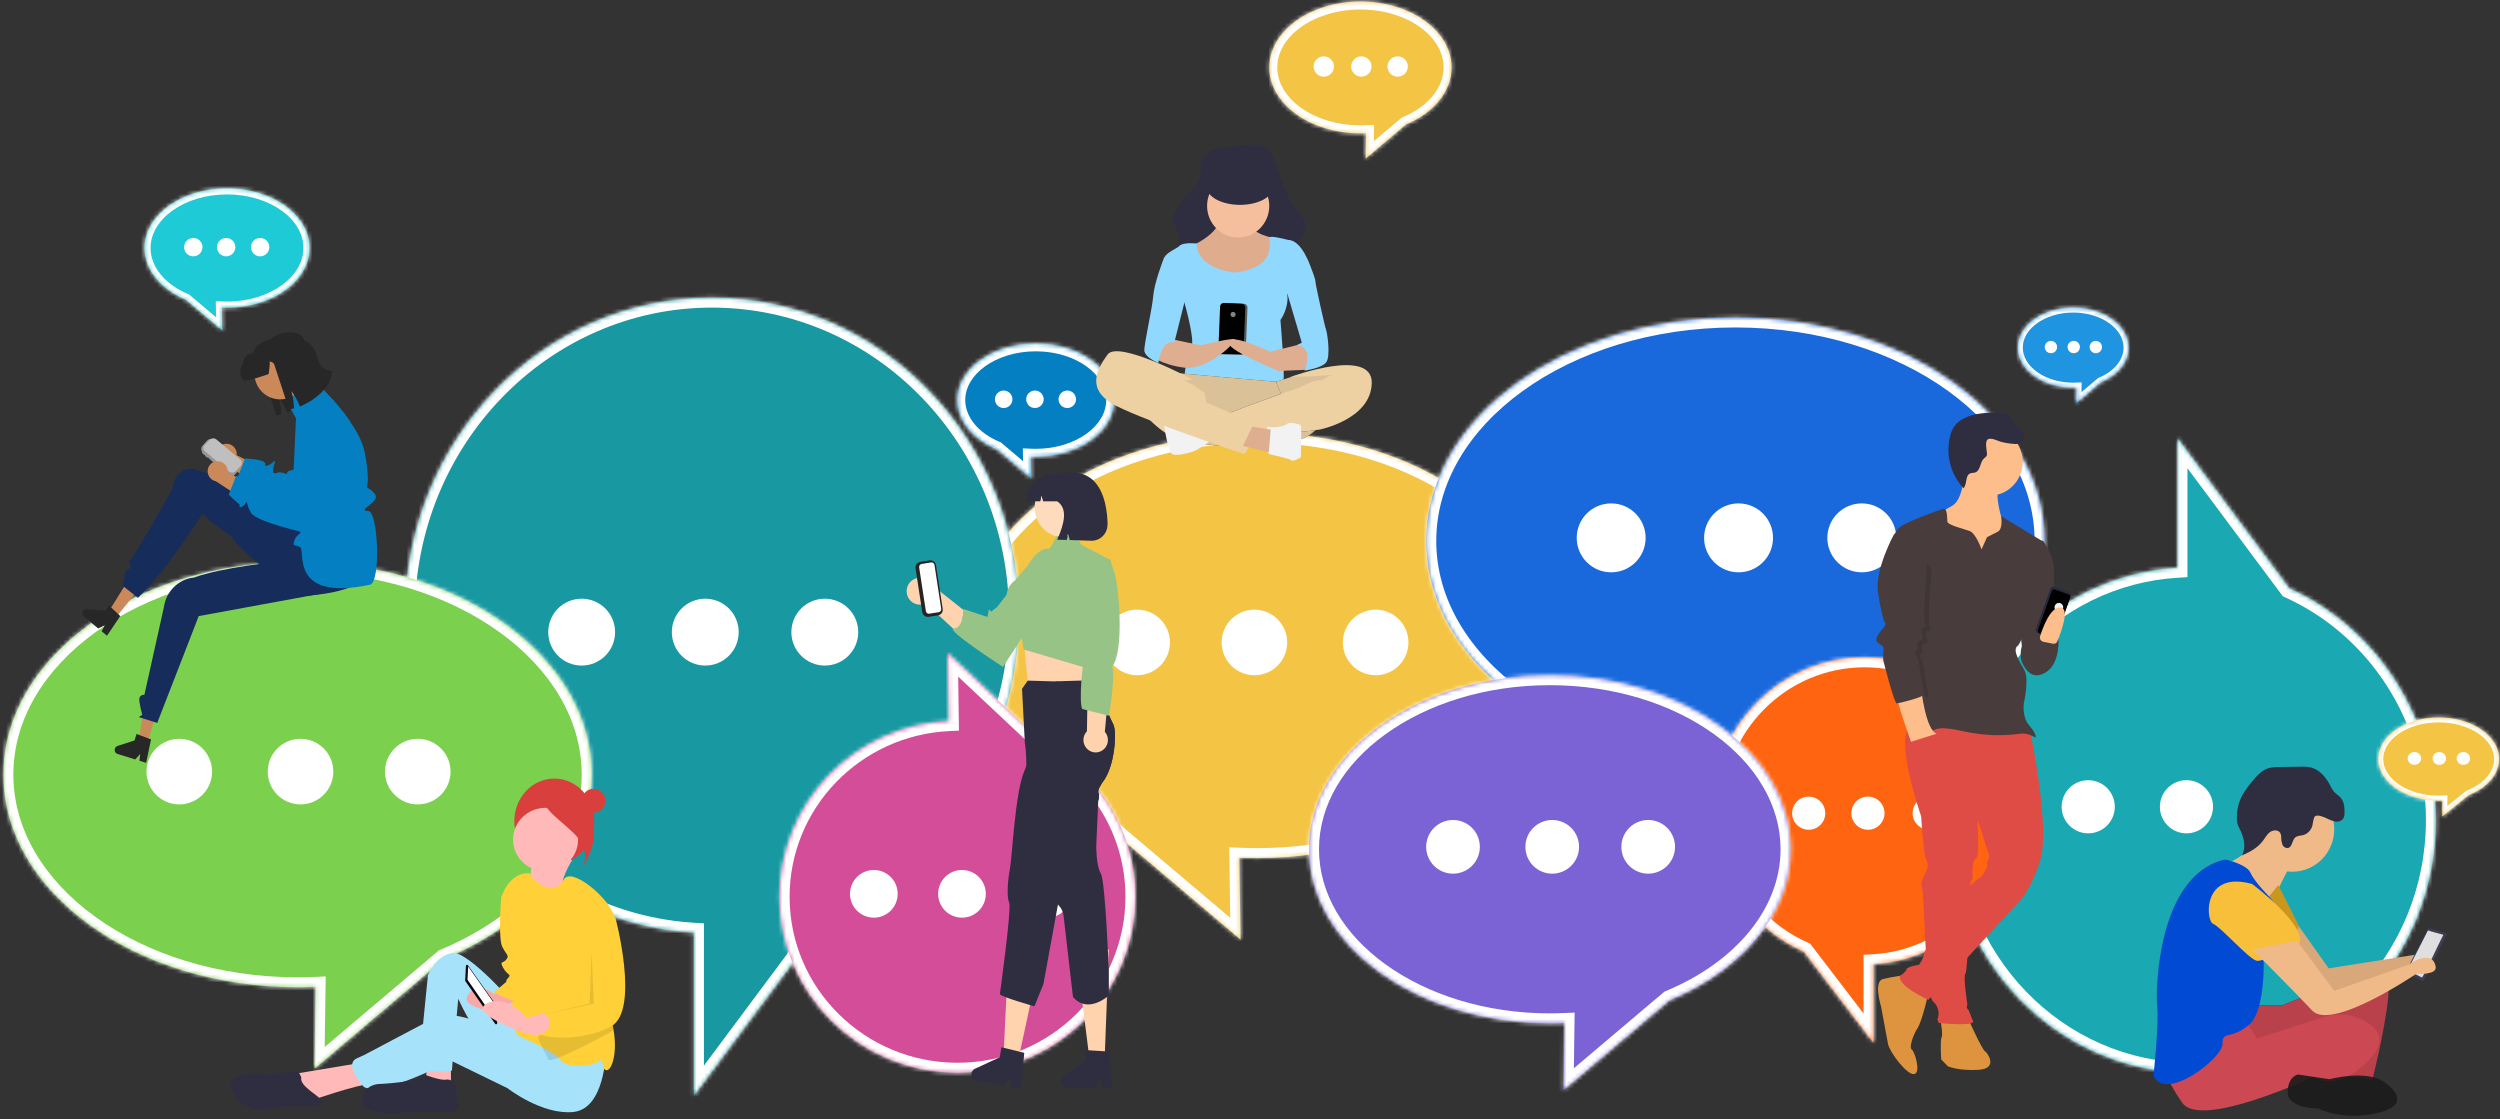 <svg width="612" height="274" viewBox="0 0 612 274" fill="none" xmlns="http://www.w3.org/2000/svg">
<rect x="0" y="0" width="612" height="274" fill="#333333" stroke="none"/>
<mask id="path-1-inside-1_156_31" fill="white">
<path d="M307.81 105.947C268.045 105.947 235.81 129.252 235.81 158.001C235.81 177.308 250.349 194.16 271.943 203.146L303.675 229.997L303.389 209.957C304.851 210.021 306.325 210.055 307.81 210.055C347.574 210.055 379.809 186.749 379.809 158.001C379.809 129.253 347.574 105.947 307.81 105.947Z"/>
</mask>
<path d="M307.81 105.947C268.045 105.947 235.81 129.252 235.81 158.001C235.81 177.308 250.349 194.16 271.943 203.146L303.675 229.997L303.389 209.957C304.851 210.021 306.325 210.055 307.81 210.055C347.574 210.055 379.809 186.749 379.809 158.001C379.809 129.253 347.574 105.947 307.81 105.947Z" fill="#F4C444"/>
<path d="M307.81 105.947V103.515H307.81L307.81 105.947ZM235.81 158.001H233.377V158.001L235.81 158.001ZM271.943 203.146L272.878 200.901L273.226 201.046L273.515 201.29L271.943 203.146ZM303.675 229.997L306.107 229.962L306.183 235.306L302.104 231.854L303.675 229.997ZM303.389 209.957L300.956 209.992L300.92 207.414L303.495 207.527L303.389 209.957ZM307.81 210.055L307.81 212.487H307.81V210.055ZM379.809 158.001L382.241 158.001V158.001H379.809ZM307.81 105.947V108.38C288.382 108.38 270.894 114.076 258.323 123.165C245.749 132.255 238.242 144.603 238.242 158.001L235.81 158.001L233.377 158.001C233.377 142.65 241.988 128.971 255.473 119.222C268.961 109.471 287.472 103.515 307.81 103.515V105.947ZM235.81 158.001H238.242C238.242 175.976 251.816 192.136 272.878 200.901L271.943 203.146L271.009 205.392C248.881 196.184 233.377 178.641 233.377 158.001H235.81ZM271.943 203.146L273.515 201.29L305.246 228.14L303.675 229.997L302.104 231.854L270.372 205.003L271.943 203.146ZM303.675 229.997L301.243 230.032L300.956 209.992L303.389 209.957L305.821 209.922L306.107 229.962L303.675 229.997ZM303.389 209.957L303.495 207.527C304.923 207.589 306.362 207.622 307.81 207.622V210.055V212.487C306.288 212.487 304.779 212.453 303.282 212.387L303.389 209.957ZM307.81 210.055L307.81 207.622C327.237 207.622 344.725 201.926 357.296 192.837C369.869 183.747 377.376 171.399 377.376 158.001H379.809H382.241C382.241 173.352 373.63 187.031 360.146 196.78C346.658 206.531 328.147 212.487 307.81 212.487L307.81 210.055ZM379.809 158.001L377.376 158.001C377.376 144.603 369.869 132.255 357.295 123.165C344.725 114.076 327.237 108.38 307.81 108.38L307.81 105.947L307.81 103.515C328.147 103.515 346.658 109.471 360.146 119.222C373.63 128.971 382.241 142.65 382.241 158.001L379.809 158.001Z" fill="white" mask="url(#path-1-inside-1_156_31)"/>
<circle cx="8.027" cy="8.027" r="8.027" transform="matrix(-1 0 0 1 344.783 149.242)" fill="white"/>
<circle cx="8.027" cy="8.027" r="8.027" transform="matrix(-1 0 0 1 315.107 149.242)" fill="white"/>
<circle cx="8.027" cy="8.027" r="8.027" transform="matrix(-1 0 0 1 286.406 149.242)" fill="white"/>
<mask id="path-6-inside-2_156_31" fill="white">
<path d="M55.568 46.111C44.418 46.111 35.379 52.646 35.379 60.707C35.379 66.12 39.455 70.845 45.509 73.365L54.409 80.897L54.329 75.275C54.739 75.293 55.152 75.304 55.568 75.304C66.719 75.304 75.758 68.768 75.758 60.707C75.758 52.646 66.718 46.111 55.568 46.111Z"/>
</mask>
<path d="M55.568 46.111C44.418 46.111 35.379 52.646 35.379 60.707C35.379 66.12 39.455 70.845 45.509 73.365L54.409 80.897L54.329 75.275C54.739 75.293 55.152 75.304 55.568 75.304C66.719 75.304 75.758 68.768 75.758 60.707C75.758 52.646 66.718 46.111 55.568 46.111Z" fill="#1ECAD6"/>
<path d="M55.568 46.111V44.631H55.568L55.568 46.111ZM35.379 60.707H33.899V60.707L35.379 60.707ZM45.509 73.365L46.078 71.999L46.29 72.087L46.465 72.235L45.509 73.365ZM54.409 80.897L55.889 80.876L55.936 84.128L53.453 82.027L54.409 80.897ZM54.329 75.275L52.849 75.296L52.827 73.728L54.394 73.797L54.329 75.275ZM55.568 75.304L55.568 76.784H55.568V75.304ZM75.758 60.707L77.238 60.707V60.707H75.758ZM55.568 46.111V47.592C50.27 47.592 45.534 49.146 42.16 51.586C38.783 54.027 36.859 57.271 36.859 60.707L35.379 60.707L33.899 60.707C33.899 56.082 36.495 52.028 40.425 49.187C44.358 46.344 49.716 44.631 55.568 44.631V46.111ZM35.379 60.707H36.859C36.859 65.309 40.348 69.614 46.078 71.999L45.509 73.365L44.94 74.732C38.562 72.077 33.899 66.931 33.899 60.707H35.379ZM45.509 73.365L46.465 72.235L55.365 79.767L54.409 80.897L53.453 82.027L44.553 74.495L45.509 73.365ZM54.409 80.897L52.929 80.918L52.849 75.296L54.329 75.275L55.809 75.254L55.889 80.876L54.409 80.897ZM54.329 75.275L54.394 73.797C54.785 73.814 55.177 73.823 55.568 73.823V75.304V76.784C55.128 76.784 54.693 76.773 54.264 76.754L54.329 75.275ZM55.568 75.304L55.568 73.823C60.867 73.823 65.603 72.269 68.977 69.829C72.354 67.388 74.278 64.144 74.278 60.707H75.758H77.238C77.238 65.332 74.642 69.386 70.712 72.228C66.779 75.071 61.42 76.784 55.568 76.784L55.568 75.304ZM75.758 60.707L74.278 60.707C74.278 57.271 72.353 54.027 68.977 51.586C65.602 49.146 60.867 47.592 55.568 47.592L55.568 46.111L55.568 44.631C61.42 44.631 66.779 46.344 70.712 49.187C74.642 52.028 77.238 56.082 77.238 60.707L75.758 60.707Z" fill="white" mask="url(#path-6-inside-2_156_31)"/>
<circle cx="2.251" cy="2.251" r="2.251" transform="matrix(-1 0 0 1 65.936 58.25)" fill="white"/>
<circle cx="2.251" cy="2.251" r="2.251" transform="matrix(-1 0 0 1 57.613 58.25)" fill="white"/>
<circle cx="2.251" cy="2.251" r="2.251" transform="matrix(-1 0 0 1 49.566 58.25)" fill="white"/>
<mask id="path-11-inside-3_156_31" fill="white">
<path d="M507.512 75.297C514.997 75.297 521.065 79.683 521.065 85.095C521.065 88.724 518.334 91.89 514.278 93.583L508.294 98.648L508.348 94.873C508.071 94.885 507.792 94.894 507.512 94.894C500.027 94.893 493.959 90.506 493.959 85.095C493.959 79.683 500.027 75.297 507.512 75.297Z"/>
</mask>
<path d="M507.512 75.297C514.997 75.297 521.065 79.683 521.065 85.095C521.065 88.724 518.334 91.89 514.278 93.583L508.294 98.648L508.348 94.873C508.071 94.885 507.792 94.894 507.512 94.894C500.027 94.893 493.959 90.506 493.959 85.095C493.959 79.683 500.027 75.297 507.512 75.297Z" fill="#1F94E1"/>
<path d="M507.512 75.297V74.081H507.512L507.512 75.297ZM521.065 85.095H522.282V85.095L521.065 85.095ZM514.278 93.583L513.81 92.461L513.636 92.533L513.493 92.655L514.278 93.583ZM508.294 98.648L507.078 98.631L507.04 101.303L509.08 99.577L508.294 98.648ZM508.348 94.873L509.564 94.89L509.582 93.601L508.294 93.658L508.348 94.873ZM507.512 94.894L507.512 96.11H507.512V94.894ZM493.959 85.095L492.743 85.095V85.095H493.959ZM507.512 75.297V76.513C511.027 76.513 514.159 77.545 516.383 79.152C518.608 80.761 519.849 82.877 519.849 85.095L521.065 85.095L522.282 85.095C522.281 81.901 520.488 79.118 517.808 77.181C515.126 75.242 511.482 74.081 507.512 74.081V75.297ZM521.065 85.095H519.849C519.849 88.058 517.6 90.878 513.81 92.461L514.278 93.583L514.747 94.705C519.068 92.901 522.282 89.39 522.282 85.095H521.065ZM514.278 93.583L513.493 92.655L507.508 97.72L508.294 98.648L509.08 99.577L515.064 94.511L514.278 93.583ZM508.294 98.648L509.51 98.666L509.564 94.89L508.348 94.873L507.132 94.856L507.078 98.631L508.294 98.648ZM508.348 94.873L508.294 93.658C508.029 93.67 507.769 93.677 507.512 93.677V94.894V96.11C507.816 96.11 508.114 96.101 508.401 96.088L508.348 94.873ZM507.512 94.894L507.512 93.677C503.997 93.677 500.864 92.645 498.641 91.038C496.416 89.429 495.175 87.312 495.175 85.095H493.959H492.743C492.743 88.289 494.536 91.071 497.216 93.009C499.898 94.948 503.542 96.11 507.512 96.11L507.512 94.894ZM493.959 85.095L495.175 85.095C495.175 82.877 496.416 80.761 498.641 79.152C500.865 77.545 503.997 76.513 507.512 76.513L507.512 75.297L507.512 74.081C503.542 74.081 499.898 75.242 497.216 77.181C494.536 79.119 492.743 81.901 492.743 85.095L493.959 85.095Z" fill="white" mask="url(#path-11-inside-3_156_31)"/>
<circle cx="502.068" cy="84.958" r="1.511" fill="white"/>
<circle cx="507.652" cy="84.958" r="1.511" fill="white"/>
<circle cx="513.054" cy="84.958" r="1.511" fill="white"/>
<mask id="path-16-inside-4_156_31" fill="white">
<path d="M253.55 84.057C242.946 84.057 234.35 90.271 234.35 97.938C234.35 103.087 238.228 107.581 243.987 109.978L252.447 117.137L252.371 111.792C252.761 111.809 253.154 111.819 253.55 111.819C264.154 111.819 272.75 105.604 272.75 97.938C272.75 90.271 264.154 84.057 253.55 84.057Z"/>
</mask>
<path d="M253.55 84.057C242.946 84.057 234.35 90.271 234.35 97.938C234.35 103.087 238.228 107.581 243.987 109.978L252.447 117.137L252.371 111.792C252.761 111.809 253.154 111.819 253.55 111.819C264.154 111.819 272.75 105.604 272.75 97.938C272.75 90.271 264.154 84.057 253.55 84.057Z" fill="#0480C2"/>
<path d="M253.55 84.057L253.55 82.111H253.55V84.057ZM234.35 97.938H232.404V97.937L234.35 97.938ZM243.987 109.978L244.735 108.181L245.014 108.297L245.244 108.492L243.987 109.978ZM252.447 117.137L254.393 117.109L254.454 121.384L251.19 118.622L252.447 117.137ZM252.371 111.792L250.425 111.82L250.396 109.758L252.456 109.848L252.371 111.792ZM253.55 111.819V113.765H253.55L253.55 111.819ZM272.75 97.938L274.696 97.937V97.938H272.75ZM253.55 84.057L253.55 86.003C248.612 86.003 244.221 87.453 241.114 89.699C238.003 91.948 236.296 94.886 236.296 97.938L234.35 97.938L232.404 97.937C232.404 93.323 234.995 89.321 238.833 86.545C242.675 83.768 247.884 82.111 253.55 82.111L253.55 84.057ZM234.35 97.938H236.296C236.296 102.021 239.402 105.962 244.735 108.181L243.987 109.978L243.24 111.774C237.054 109.201 232.404 104.153 232.404 97.938H234.35ZM243.987 109.978L245.244 108.492L253.704 115.651L252.447 117.137L251.19 118.622L242.73 111.463L243.987 109.978ZM252.447 117.137L250.502 117.164L250.425 111.82L252.371 111.792L254.317 111.764L254.393 117.109L252.447 117.137ZM252.371 111.792L252.456 109.848C252.823 109.864 253.187 109.873 253.55 109.873L253.55 111.819L253.55 113.765C253.121 113.765 252.699 113.754 252.286 113.736L252.371 111.792ZM253.55 111.819V109.873C258.488 109.873 262.878 108.423 265.986 106.176C269.097 103.928 270.804 100.99 270.804 97.938H272.75H274.696C274.696 102.552 272.105 106.555 268.267 109.33C264.425 112.108 259.216 113.765 253.55 113.765V111.819ZM272.75 97.938L270.804 97.938C270.804 94.886 269.096 91.948 265.986 89.699C262.878 87.452 258.488 86.003 253.55 86.003V84.057V82.111C259.216 82.111 264.425 83.768 268.266 86.545C272.105 89.32 274.696 93.323 274.696 97.937L272.75 97.938Z" fill="white" mask="url(#path-16-inside-4_156_31)"/>
<circle cx="2.141" cy="2.141" r="2.141" transform="matrix(-1 0 0 1 263.41 95.602)" fill="white"/>
<circle cx="2.141" cy="2.141" r="2.141" transform="matrix(-1 0 0 1 255.496 95.602)" fill="white"/>
<circle cx="2.141" cy="2.141" r="2.141" transform="matrix(-1 0 0 1 247.844 95.602)" fill="white"/>
<mask id="path-21-inside-5_156_31" fill="white">
<path d="M333.038 0.379C345.357 0.379 355.345 7.599 355.345 16.506C355.345 22.488 350.838 27.71 344.146 30.493L334.317 38.81L334.405 32.601C333.953 32.62 333.497 32.632 333.038 32.632C320.719 32.632 310.733 25.412 310.732 16.506C310.732 7.599 320.719 0.379 333.038 0.379Z"/>
</mask>
<path d="M333.038 0.379C345.357 0.379 355.345 7.599 355.345 16.506C355.345 22.488 350.838 27.71 344.146 30.493L334.317 38.81L334.405 32.601C333.953 32.62 333.497 32.632 333.038 32.632C320.719 32.632 310.733 25.412 310.732 16.506C310.732 7.599 320.719 0.379 333.038 0.379Z" fill="#F4C444"/>
<path d="M333.038 0.379V-1.567H333.038L333.038 0.379ZM355.345 16.506L357.291 16.506V16.506H355.345ZM344.146 30.493L343.398 28.696L343.119 28.812L342.889 29.008L344.146 30.493ZM334.317 38.81L332.372 38.782L332.311 43.056L335.574 40.295L334.317 38.81ZM334.405 32.601L336.351 32.628L336.38 30.567L334.32 30.657L334.405 32.601ZM333.038 32.632L333.038 34.578H333.038V32.632ZM310.732 16.506H308.786V16.506L310.732 16.506ZM333.038 0.379V2.325C338.834 2.325 344.001 4.026 347.671 6.679C351.344 9.335 353.399 12.834 353.399 16.506H355.345H357.291C357.291 11.271 354.352 6.707 349.951 3.525C345.548 0.342 339.562 -1.567 333.038 -1.567V0.379ZM355.345 16.506L353.399 16.506C353.399 21.422 349.664 26.09 343.398 28.696L344.146 30.493L344.893 32.29C352.011 29.329 357.29 23.555 357.291 16.506L355.345 16.506ZM344.146 30.493L342.889 29.008L333.06 37.324L334.317 38.81L335.574 40.295L345.403 31.979L344.146 30.493ZM334.317 38.81L336.263 38.837L336.351 32.628L334.405 32.601L332.46 32.573L332.372 38.782L334.317 38.81ZM334.405 32.601L334.32 30.657C333.892 30.675 333.465 30.686 333.038 30.686V32.632V34.578C333.529 34.578 334.014 34.566 334.49 34.545L334.405 32.601ZM333.038 32.632L333.038 30.686C327.243 30.686 322.076 28.985 318.406 26.332C314.734 23.677 312.678 20.178 312.678 16.506L310.732 16.506L308.786 16.506C308.787 21.74 311.725 26.304 316.126 29.486C320.529 32.669 326.515 34.578 333.038 34.578L333.038 32.632ZM310.732 16.506H312.678C312.678 12.834 314.733 9.335 318.406 6.679C322.076 4.026 327.243 2.325 333.038 2.325L333.038 0.379L333.038 -1.567C326.514 -1.567 320.529 0.342 316.125 3.526C311.725 6.707 308.786 11.272 308.786 16.506H310.732Z" fill="white" mask="url(#path-21-inside-5_156_31)"/>
<circle cx="324.069" cy="16.28" r="2.487" fill="white"/>
<circle cx="333.26" cy="16.28" r="2.487" fill="white"/>
<circle cx="342.153" cy="16.28" r="2.487" fill="white"/>
<mask id="path-26-inside-6_156_31" fill="white">
<path d="M424.835 77.728C466.627 77.729 500.506 102.222 500.506 132.437C500.506 152.723 485.232 170.431 462.546 179.877L429.18 208.11L429.48 187.042C427.944 187.109 426.395 187.145 424.835 187.145C383.043 187.145 349.164 162.651 349.164 132.437C349.164 102.222 383.043 77.728 424.835 77.728Z"/>
</mask>
<path d="M424.835 77.728C466.627 77.729 500.506 102.222 500.506 132.437C500.506 152.723 485.232 170.431 462.546 179.877L429.18 208.11L429.48 187.042C427.944 187.109 426.395 187.145 424.835 187.145C383.043 187.145 349.164 162.651 349.164 132.437C349.164 102.222 383.043 77.728 424.835 77.728Z" fill="#1969DC"/>
<path d="M424.835 77.728V75.296V77.728ZM500.506 132.437H502.938V132.437L500.506 132.437ZM462.546 179.877L461.611 177.631L461.263 177.776L460.975 178.02L462.546 179.877ZM429.18 208.11L426.748 208.076L426.671 213.419L430.751 209.967L429.18 208.11ZM429.48 187.042L431.913 187.077L431.949 184.499L429.374 184.612L429.48 187.042ZM424.835 187.145V189.577V187.145ZM349.164 132.437L346.732 132.437V132.437H349.164ZM424.835 77.728V80.161C445.276 80.161 463.682 86.155 476.917 95.723C490.156 105.294 498.073 118.306 498.073 132.437L500.506 132.437L502.938 132.437C502.938 116.353 493.916 102.01 479.767 91.781C465.615 81.549 446.186 75.296 424.835 75.296V77.728ZM500.506 132.437H498.073C498.073 151.391 483.765 168.407 461.611 177.631L462.546 179.877L463.481 182.122C486.7 172.454 502.938 154.055 502.938 132.437H500.506ZM462.546 179.877L460.975 178.02L427.608 206.253L429.18 208.11L430.751 209.967L464.117 181.734L462.546 179.877ZM429.18 208.11L431.612 208.145L431.913 187.077L429.48 187.042L427.048 187.007L426.748 208.076L429.18 208.11ZM429.48 187.042L429.374 184.612C427.872 184.678 426.358 184.712 424.835 184.712V187.145V189.577C426.432 189.577 428.016 189.541 429.587 189.472L429.48 187.042ZM424.835 187.145V184.712C404.394 184.712 385.988 178.719 372.753 169.15C359.514 159.579 351.596 146.567 351.596 132.437H349.164H346.732C346.732 148.52 355.753 162.863 369.902 173.092C384.055 183.324 403.484 189.577 424.835 189.577V187.145ZM349.164 132.437L351.596 132.437C351.597 118.306 359.514 105.294 372.753 95.723C385.988 86.155 404.394 80.161 424.835 80.161V77.728V75.296C403.484 75.296 384.055 81.549 369.902 91.781C355.753 102.01 346.732 116.353 346.732 132.437L349.164 132.437Z" fill="white" mask="url(#path-26-inside-6_156_31)"/>
<circle cx="394.413" cy="131.669" r="8.436" fill="white"/>
<circle cx="425.598" cy="131.669" r="8.436" fill="white"/>
<circle cx="455.768" cy="131.669" r="8.436" fill="white"/>
<mask id="path-31-inside-7_156_31" fill="white">
<path d="M536.539 262.596C569.543 262.595 596.298 234.903 596.298 200.743C596.298 175.376 581.543 153.576 560.433 144.033L533.054 107.289V138.995C501.672 140.863 476.779 167.794 476.779 200.743C476.779 234.903 503.535 262.596 536.539 262.596Z"/>
</mask>
<path d="M536.539 262.596C569.543 262.595 596.298 234.903 596.298 200.743C596.298 175.376 581.543 153.576 560.433 144.033L533.054 107.289V138.995C501.672 140.863 476.779 167.794 476.779 200.743C476.779 234.903 503.535 262.596 536.539 262.596Z" fill="#1AA8B2"/>
<path d="M536.539 262.596L536.539 265.028H536.539V262.596ZM596.298 200.743H598.73V200.743L596.298 200.743ZM560.433 144.033L559.431 146.25L558.858 145.991L558.482 145.487L560.433 144.033ZM533.054 107.289H530.621V99.954L535.004 105.836L533.054 107.289ZM533.054 138.995H535.486V141.287L533.198 141.423L533.054 138.995ZM476.779 200.743L474.347 200.743V200.743H476.779ZM536.539 262.596L536.539 260.163C568.121 260.163 593.865 233.639 593.865 200.743L596.298 200.743L598.73 200.743C598.73 236.167 570.964 265.028 536.539 265.028L536.539 262.596ZM596.298 200.743H593.865C593.865 176.33 579.669 155.398 559.431 146.25L560.433 144.033L561.435 141.817C583.418 151.753 598.73 174.422 598.73 200.743H596.298ZM560.433 144.033L558.482 145.487L531.103 108.742L533.054 107.289L535.004 105.836L562.383 142.58L560.433 144.033ZM533.054 107.289H535.486V138.995H533.054H530.621V107.289H533.054ZM533.054 138.995L533.198 141.423C503.165 143.211 479.212 169.016 479.212 200.743H476.779H474.347C474.347 166.571 500.178 138.515 532.909 136.567L533.054 138.995ZM476.779 200.743L479.212 200.743C479.212 233.64 504.957 260.163 536.539 260.163V262.596V265.028C502.114 265.028 474.347 236.167 474.347 200.743L476.779 200.743Z" fill="white" mask="url(#path-31-inside-7_156_31)"/>
<circle cx="6.507" cy="6.507" r="6.507" transform="matrix(1 0 0 -1 504.688 204.004)" fill="white"/>
<circle cx="6.507" cy="6.507" r="6.507" transform="matrix(1 0 0 -1 528.738 204.004)" fill="white"/>
<circle cx="6.507" cy="6.507" r="6.507" transform="matrix(1 0 0 -1 552.006 204.004)" fill="white"/>
<mask id="path-36-inside-8_156_31" fill="white">
<path d="M174.271 72.867C215.782 72.867 249.434 107.698 249.434 150.663C249.433 182.568 230.877 209.986 204.326 221.988L169.888 268.206V228.326C130.417 225.977 99.109 192.105 99.109 150.663C99.109 107.698 132.761 72.867 174.271 72.867Z"/>
</mask>
<path d="M174.271 72.867C215.782 72.867 249.434 107.698 249.434 150.663C249.433 182.568 230.877 209.986 204.326 221.988L169.888 268.206V228.326C130.417 225.977 99.109 192.105 99.109 150.663C99.109 107.698 132.761 72.867 174.271 72.867Z" fill="#1898A1"/>
<path d="M174.271 72.867V70.435V72.867ZM249.434 150.663L251.866 150.663V150.663H249.434ZM204.326 221.988L203.324 219.772L202.751 220.031L202.376 220.535L204.326 221.988ZM169.888 268.206H167.455V275.541L171.838 269.659L169.888 268.206ZM169.888 228.326H172.32V226.034L170.032 225.898L169.888 228.326ZM99.109 150.663H96.677V150.663L99.109 150.663ZM174.271 72.867V75.3C214.361 75.3 247.001 108.961 247.001 150.663H249.434H251.866C251.866 106.434 217.204 70.435 174.271 70.435V72.867ZM249.434 150.663L247.001 150.663C247.001 181.614 229.003 208.164 203.324 219.772L204.326 221.988L205.328 224.205C232.751 211.808 251.866 183.522 251.866 150.663L249.434 150.663ZM204.326 221.988L202.376 220.535L167.937 266.753L169.888 268.206L171.838 269.659L206.277 223.442L204.326 221.988ZM169.888 268.206H172.32V228.326H169.888H167.455V268.206H169.888ZM169.888 228.326L170.032 225.898C131.911 223.629 101.542 190.883 101.542 150.663L99.109 150.663L96.677 150.663C96.677 193.328 128.924 228.324 169.743 230.754L169.888 228.326ZM99.109 150.663H101.542C101.542 108.961 134.182 75.3 174.271 75.3V72.867V70.435C131.339 70.435 96.677 106.434 96.677 150.663H99.109Z" fill="white" mask="url(#path-36-inside-8_156_31)"/>
<circle cx="142.391" cy="154.746" r="8.184" fill="white"/>
<circle cx="172.649" cy="154.746" r="8.184" fill="white"/>
<circle cx="201.912" cy="154.746" r="8.184" fill="white"/>
<mask id="path-41-inside-9_156_31" fill="white">
<path d="M456.465 160.922C435.892 160.922 419.214 177.75 419.214 198.509C419.214 213.92 428.406 227.161 441.56 232.963L458.634 255.302V236.03C478.197 234.897 493.715 218.533 493.715 198.509C493.715 177.75 477.038 160.922 456.465 160.922Z"/>
</mask>
<path d="M456.465 160.922C435.892 160.922 419.214 177.75 419.214 198.509C419.214 213.92 428.406 227.161 441.56 232.963L458.634 255.302V236.03C478.197 234.897 493.715 218.533 493.715 198.509C493.715 177.75 477.038 160.922 456.465 160.922Z" fill="#FF6411"/>
<path d="M456.465 160.922V158.489H456.465L456.465 160.922ZM419.214 198.509H416.781V198.509L419.214 198.509ZM441.56 232.963L442.541 230.737L443.113 230.989L443.492 231.486L441.56 232.963ZM458.634 255.302H461.066V262.49L456.701 256.779L458.634 255.302ZM458.634 236.03H456.201V233.735L458.493 233.602L458.634 236.03ZM493.715 198.509L496.147 198.509V198.509H493.715ZM456.465 160.922V163.354C437.256 163.354 421.646 179.073 421.646 198.509L419.214 198.509L416.781 198.509C416.782 176.427 434.528 158.489 456.465 158.489V160.922ZM419.214 198.509H421.646C421.646 212.931 430.247 225.314 442.541 230.737L441.56 232.963L440.578 235.188C426.566 229.008 416.781 214.909 416.781 198.509H419.214ZM441.56 232.963L443.492 231.486L460.566 253.825L458.634 255.302L456.701 256.779L439.627 234.44L441.56 232.963ZM458.634 255.302H456.201V236.03H458.634H461.066V255.302H458.634ZM458.634 236.03L458.493 233.602C476.759 232.544 491.282 217.255 491.282 198.509H493.715H496.147C496.147 219.81 479.636 237.25 458.775 238.459L458.634 236.03ZM493.715 198.509L491.282 198.509C491.282 179.073 475.674 163.354 456.465 163.354L456.465 160.922L456.465 158.489C478.402 158.49 496.147 176.427 496.147 198.509L493.715 198.509Z" fill="white" mask="url(#path-41-inside-9_156_31)"/>
<circle cx="4.056" cy="4.056" r="4.056" transform="matrix(-1 0 0 1 476.324 195.012)" fill="white"/>
<circle cx="4.056" cy="4.056" r="4.056" transform="matrix(-1 0 0 1 461.328 195.012)" fill="white"/>
<circle cx="4.056" cy="4.056" r="4.056" transform="matrix(-1 0 0 1 446.824 195.012)" fill="white"/>
<mask id="path-46-inside-10_156_31" fill="white">
<path d="M379.386 165.299C411.93 165.299 438.313 184.372 438.313 207.901C438.313 223.703 426.414 237.495 408.741 244.85L382.77 266.827L383.003 250.422C381.807 250.474 380.6 250.505 379.386 250.505C346.841 250.505 320.459 231.43 320.459 207.901C320.459 184.373 346.841 165.299 379.386 165.299Z"/>
</mask>
<path d="M379.386 165.299C411.93 165.299 438.313 184.372 438.313 207.901C438.313 223.703 426.414 237.495 408.741 244.85L382.77 266.827L383.003 250.422C381.807 250.474 380.6 250.505 379.386 250.505C346.841 250.505 320.459 231.43 320.459 207.901C320.459 184.373 346.841 165.299 379.386 165.299Z" fill="#7B63D5"/>
<path d="M379.386 165.299V162.866H379.386L379.386 165.299ZM438.313 207.901H440.746V207.901L438.313 207.901ZM408.741 244.85L407.807 242.604L407.458 242.749L407.17 242.993L408.741 244.85ZM382.77 266.827L380.337 266.793L380.261 272.136L384.341 268.684L382.77 266.827ZM383.003 250.422L385.435 250.456L385.472 247.879L382.897 247.992L383.003 250.422ZM379.386 250.505L379.386 252.937H379.386V250.505ZM320.459 207.901L318.027 207.901V207.901H320.459ZM379.386 165.299V167.731C395.203 167.731 409.423 172.37 419.629 179.748C429.837 187.128 435.881 197.113 435.881 207.901L438.313 207.901L440.746 207.901C440.746 195.161 433.598 183.844 422.479 175.806C411.357 167.765 396.113 162.866 379.386 162.866V165.299ZM438.313 207.901H435.881C435.881 222.37 424.947 235.471 407.807 242.604L408.741 244.85L409.676 247.095C427.882 239.518 440.746 225.035 440.746 207.901H438.313ZM408.741 244.85L407.17 242.993L381.198 264.97L382.77 266.827L384.341 268.684L410.312 246.706L408.741 244.85ZM382.77 266.827L385.202 266.862L385.435 250.456L383.003 250.422L380.571 250.387L380.337 266.793L382.77 266.827ZM383.003 250.422L382.897 247.992C381.73 248.043 380.56 248.072 379.386 248.072V250.505V252.937C380.641 252.937 381.883 252.906 383.109 252.852L383.003 250.422ZM379.386 250.505L379.386 248.072C363.569 248.072 349.349 243.434 339.143 236.055C328.935 228.675 322.891 218.689 322.891 207.901H320.459H318.027C318.027 220.642 325.174 231.959 336.293 239.998C347.415 248.039 362.658 252.937 379.386 252.937L379.386 250.505ZM320.459 207.901L322.891 207.901C322.891 197.113 328.935 187.128 339.143 179.748C349.349 172.37 363.569 167.731 379.386 167.731L379.386 165.299L379.386 162.866C362.658 162.866 347.415 167.765 336.293 175.806C325.174 183.844 318.027 195.161 318.027 207.901L320.459 207.901Z" fill="white" mask="url(#path-46-inside-10_156_31)"/>
<circle cx="355.697" cy="207.304" r="6.57" fill="white"/>
<circle cx="379.984" cy="207.304" r="6.57" fill="white"/>
<circle cx="403.478" cy="207.304" r="6.57" fill="white"/>
<mask id="path-51-inside-11_156_31" fill="white">
<path d="M72.838 137.566C112.602 137.567 144.838 160.873 144.838 189.621C144.838 208.924 130.304 225.772 108.718 234.76L76.974 261.621L77.26 241.577C75.797 241.641 74.323 241.675 72.838 241.675C33.074 241.675 0.838 218.37 0.838 189.621C0.838 160.872 33.073 137.566 72.838 137.566Z"/>
</mask>
<path d="M72.838 137.566C112.602 137.567 144.838 160.873 144.838 189.621C144.838 208.924 130.304 225.772 108.718 234.76L76.974 261.621L77.26 241.577C75.797 241.641 74.323 241.675 72.838 241.675C33.074 241.675 0.838 218.37 0.838 189.621C0.838 160.872 33.073 137.566 72.838 137.566Z" fill="#7BD04E"/>
<path d="M72.838 137.566L72.838 135.134H72.838V137.566ZM144.838 189.621L147.27 189.621V189.621H144.838ZM108.718 234.76L107.783 232.514L107.435 232.659L107.147 232.903L108.718 234.76ZM76.974 261.621L74.541 261.586L74.465 266.93L78.545 263.478L76.974 261.621ZM77.26 241.577L79.692 241.612L79.729 239.034L77.153 239.147L77.26 241.577ZM72.838 241.675V244.107H72.838L72.838 241.675ZM0.838 189.621H-1.595V189.621L0.838 189.621ZM72.838 137.566L72.838 139.999C92.265 139.999 109.753 145.696 122.324 154.784C134.899 163.875 142.405 176.223 142.405 189.621H144.838H147.27C147.27 174.27 138.659 160.591 125.175 150.842C111.687 141.09 93.175 135.134 72.838 135.134L72.838 137.566ZM144.838 189.621L142.405 189.621C142.405 207.592 128.836 223.748 107.783 232.514L108.718 234.76L109.653 237.005C131.772 227.795 147.27 210.256 147.27 189.621L144.838 189.621ZM108.718 234.76L107.147 232.903L75.402 259.764L76.974 261.621L78.545 263.478L110.289 236.617L108.718 234.76ZM76.974 261.621L79.406 261.656L79.692 241.612L77.26 241.577L74.828 241.542L74.541 261.586L76.974 261.621ZM77.26 241.577L77.153 239.147C75.725 239.21 74.286 239.242 72.838 239.242L72.838 241.675L72.838 244.107C74.359 244.107 75.869 244.073 77.366 244.007L77.26 241.577ZM72.838 241.675V239.242C53.411 239.242 35.922 233.546 23.351 224.457C10.777 215.367 3.27 203.019 3.27 189.621L0.838 189.621L-1.595 189.621C-1.594 204.972 7.016 218.651 20.501 228.4C33.989 238.151 52.501 244.107 72.838 244.107V241.675ZM0.838 189.621H3.27C3.27 176.223 10.777 163.875 23.351 154.784C35.922 145.696 53.411 139.999 72.838 139.999V137.566V135.134C52.501 135.134 33.989 141.09 20.501 150.842C7.016 160.591 -1.595 174.27 -1.595 189.621H0.838Z" fill="white" mask="url(#path-51-inside-11_156_31)"/>
<circle cx="43.89" cy="188.892" r="8.027" fill="white"/>
<circle cx="73.568" cy="188.892" r="8.027" fill="white"/>
<circle cx="102.269" cy="188.892" r="8.027" fill="white"/>
<mask id="path-56-inside-12_156_31" fill="white">
<path d="M234.401 262.596C258.448 262.596 277.942 243.32 277.942 219.542C277.942 203.245 268.784 189.064 255.28 181.753L232.048 159.946L232.285 176.54C209.221 177.632 190.861 196.466 190.861 219.542C190.862 243.32 210.355 262.595 234.401 262.596Z"/>
</mask>
<path d="M234.401 262.596C258.448 262.596 277.942 243.32 277.942 219.542C277.942 203.245 268.784 189.064 255.28 181.753L232.048 159.946L232.285 176.54C209.221 177.632 190.861 196.466 190.861 219.542C190.862 243.32 210.355 262.595 234.401 262.596Z" fill="#D44D99"/>
<path d="M234.401 262.596V265.028H234.401L234.401 262.596ZM277.942 219.542H280.375V219.542L277.942 219.542ZM255.28 181.753L254.122 183.892L253.845 183.742L253.616 183.526L255.28 181.753ZM232.048 159.946L229.616 159.981L229.534 154.25L233.713 158.173L232.048 159.946ZM232.285 176.54L234.717 176.505L234.751 178.858L232.4 178.97L232.285 176.54ZM190.861 219.542L188.429 219.542V219.542H190.861ZM234.401 262.596V260.163C257.131 260.163 275.51 241.951 275.51 219.542L277.942 219.542L280.375 219.542C280.375 244.689 259.766 265.028 234.401 265.028V262.596ZM277.942 219.542H275.51C275.51 204.183 266.882 190.8 254.122 183.892L255.28 181.753L256.438 179.614C270.687 187.328 280.375 202.307 280.375 219.542H277.942ZM255.28 181.753L253.616 183.526L230.383 161.72L232.048 159.946L233.713 158.173L256.945 179.979L255.28 181.753ZM232.048 159.946L234.48 159.912L234.717 176.505L232.285 176.54L229.853 176.575L229.616 159.981L232.048 159.946ZM232.285 176.54L232.4 178.97C210.603 180.001 193.294 197.795 193.294 219.542H190.861H188.429C188.429 195.137 207.84 175.262 232.17 174.11L232.285 176.54ZM190.861 219.542L193.294 219.542C193.294 241.951 211.672 260.163 234.401 260.163L234.401 262.596L234.401 265.028C209.037 265.028 188.429 244.689 188.429 219.542L190.861 219.542Z" fill="white" mask="url(#path-56-inside-12_156_31)"/>
<circle cx="5.836" cy="5.836" r="5.836" transform="matrix(1 0 0 -1 208.08 224.646)" fill="white"/>
<circle cx="5.836" cy="5.836" r="5.836" transform="matrix(1 0 0 -1 229.656 224.646)" fill="white"/>
<circle cx="5.836" cy="5.836" r="5.836" transform="matrix(1 0 0 -1 250.525 224.646)" fill="white"/>
<path d="M472.161 242.742C472.161 242.742 470.627 249.794 469.424 251.667C468.221 253.54 467.309 256.515 467.996 256.918C468.683 257.321 470.343 262.592 468.601 262.931C466.859 263.271 462.522 257.504 462.174 255.51C461.826 253.515 460.491 246.429 460.491 246.429C460.491 246.429 458.554 240.279 460.94 239.673C463.327 239.067 467.045 238.597 467.045 238.597L472.161 242.742Z" fill="#DE943F"/>
<path d="M481.855 249.498C481.855 249.498 485.194 256.9 485.881 257.303C486.569 257.706 489.241 261.565 484.411 261.884C479.581 262.204 476.86 261.039 476.86 261.039L475.209 259.354C475.209 259.354 474.909 254.666 475.306 253.967C475.702 253.268 475.049 249.948 475.049 249.948L481.855 249.498Z" fill="#DE943F"/>
<path d="M496.95 178.774C496.95 178.774 502.005 202.653 499.431 210.671C496.857 218.688 493.926 221.123 493.926 221.123L472.068 244.765C472.068 244.765 464.58 241.448 465.081 238.949C465.081 238.949 466.561 237.955 466.738 237.27C466.915 236.586 469.754 236.174 469.754 236.174C469.754 236.174 470.972 234.524 470.915 233.631C470.858 232.738 481.26 216.132 484.921 214.769C484.921 214.769 486.74 212.182 486.492 211.75C486.244 211.318 487.022 209.698 487.022 209.698L484.27 201.136L470.295 199.818C470.295 199.818 463.274 179.656 468.004 177.774C472.734 175.892 496.95 178.774 496.95 178.774Z" fill="#DF4B45"/>
<path d="M470.51 196.218L470.3 199.819C470.3 199.819 470.899 209.196 471.396 210.06C471.892 210.924 472.197 212.249 471.595 213.185C470.994 214.122 470.039 216.427 470.535 217.291C471.031 218.155 471.328 243.47 473.198 245.14C475.069 246.81 474.553 249.086 474.348 249.323C474.142 249.561 474.639 250.425 474.639 250.425C474.639 250.425 483.74 251.393 482.981 249.873C482.223 248.354 482.166 247.461 481.698 247.044C481.23 246.626 481.627 245.928 481.627 245.928C481.627 245.928 480.511 238.827 481.141 238.337C481.771 237.847 482.377 216.284 482.362 216.06C482.348 215.837 482.978 215.347 482.921 214.454C482.864 213.561 482.678 210.659 483.747 210.14C484.817 209.621 483.897 198.696 483.897 198.696L470.51 196.218Z" fill="#DF4B45"/>
<path d="M481 115.483C481 115.483 480.55 122.239 478.001 123.752C475.452 125.266 473.739 126.052 473.739 126.052L476.434 133.721L477.74 140.36L487.84 139.692L493.043 134.864L490.815 127.613L489.851 126.332C489.851 126.332 488.44 121.493 489.218 119.872C489.996 118.251 481 115.483 481 115.483Z" fill="#FDBE8B"/>
<path d="M486.432 131.491L485.081 134.495C485.081 134.495 483.726 130.549 482.146 129.981C480.567 129.413 476.763 128.543 476.706 127.65C476.649 126.757 476.726 124.51 475.847 124.568C474.969 124.626 466.578 127.871 465.318 128.852C464.058 129.832 463.895 130.739 463.895 130.739L467.952 156.254C467.952 156.254 465.211 168.542 466.608 173.158C468.006 177.773 468.927 178.385 471.604 178.88C474.282 179.376 472.602 177.245 480.429 178.969C488.256 180.694 493.043 179.705 494.8 179.588C496.556 179.472 497.711 180.293 498.164 180.487C498.618 180.681 498.312 179.356 496.647 177.449C494.982 175.541 495.426 172.149 495.426 172.149C495.426 172.149 496.811 166.228 495.571 164.068C494.33 161.908 492.608 159.107 493.868 158.127C495.128 157.147 496.456 150.333 496.456 150.333L500.173 132.6L489.85 126.332C489.85 126.332 490.489 129.429 488.995 130.2C487.501 130.972 486.432 131.491 486.432 131.491Z" fill="#483C3C"/>
<path d="M498.843 132.463L500.16 132.376C500.16 132.376 502.598 136.026 502.77 138.705C502.941 141.384 502.814 156.638 502.814 156.638L496.875 163.756L495.01 158.723L493.843 147.366L498.843 132.463Z" fill="#483C3C"/>
<path d="M496.844 156.36C496.844 156.36 503.961 153.872 503.941 157.012C503.921 160.152 503.066 164.02 499.611 165.145C496.155 166.271 494.743 161.432 494.743 161.432C494.743 161.432 494.019 156.996 496.844 156.36Z" fill="#483C3C"/>
<path d="M470.274 168.432C470.274 168.432 471.37 178.672 474.076 179.614L467.809 181.598C467.809 181.598 464.05 171.085 464.46 170.61C464.871 170.134 470.274 168.432 470.274 168.432Z" fill="#FDBE8B"/>
<path d="M506.597 145.038L502.719 143.612C502.647 143.586 502.571 143.574 502.495 143.577C502.419 143.581 502.344 143.6 502.275 143.633C502.206 143.666 502.144 143.712 502.093 143.769C502.041 143.827 502.001 143.894 501.976 143.966L498.408 154.001C498.344 154.181 498.353 154.379 498.433 154.552C498.513 154.726 498.657 154.859 498.834 154.924L502.469 156.261C502.646 156.326 502.841 156.317 503.012 156.236C503.182 156.155 503.314 156.008 503.377 155.828L506.945 145.794C506.998 145.646 506.99 145.484 506.925 145.342C506.859 145.2 506.741 145.091 506.597 145.038Z" fill="#2F2E41"/>
<path opacity="0.1" d="M506.597 145.038L502.719 143.612C502.647 143.586 502.571 143.574 502.495 143.577C502.419 143.581 502.344 143.6 502.275 143.633C502.206 143.666 502.144 143.712 502.093 143.769C502.041 143.827 502.001 143.894 501.976 143.966L498.408 154.001C498.344 154.181 498.353 154.379 498.433 154.552C498.513 154.726 498.657 154.859 498.834 154.924L502.469 156.261C502.646 156.326 502.841 156.317 503.012 156.236C503.182 156.155 503.314 156.008 503.377 155.828L506.945 145.794C506.998 145.646 506.99 145.484 506.925 145.342C506.859 145.2 506.741 145.091 506.597 145.038Z" fill="black"/>
<path d="M506.413 145.549L503.032 144.306C502.888 144.253 502.728 144.261 502.588 144.327C502.449 144.394 502.341 144.514 502.289 144.661L498.903 154.183C498.839 154.363 498.848 154.561 498.928 154.735C499.008 154.908 499.152 155.042 499.329 155.107L502.468 156.261C502.645 156.326 502.84 156.317 503.01 156.235C503.18 156.154 503.312 156.007 503.376 155.828L506.762 146.305C506.814 146.158 506.807 145.996 506.741 145.854C506.676 145.712 506.558 145.602 506.413 145.549Z" fill="black"/>
<path d="M503.645 149.701C503.096 149.499 502.814 148.877 503.015 148.311C503.216 147.745 503.824 147.45 504.373 147.652C504.922 147.854 505.204 148.476 505.003 149.042C504.802 149.608 504.194 149.903 503.645 149.701Z" fill="#F2F2F2"/>
<path opacity="0.1" d="M466.395 133.602L464.832 131.576C464.832 131.576 460.091 140.185 460.887 145.737C461.683 151.289 462.137 151.483 462.194 152.376C462.251 153.269 463.349 153.197 462.322 154.386C461.296 155.575 459.859 157.239 460.794 158.074C461.73 158.909 462.388 158.865 462.24 159.996C462.152 160.816 462.131 161.643 462.178 162.466C462.178 162.466 464.28 166.027 464.938 165.983C465.597 165.94 472.232 171.442 472.19 170.772C472.147 170.102 471.188 165.458 471.145 164.788C471.103 164.118 470.74 161.9 470.258 161.259C469.776 160.619 469.791 160.842 470.187 160.143C470.583 159.444 470.626 160.114 470.583 159.444C470.54 158.775 470.264 157.896 470.908 157.629C471.552 157.362 472.225 157.542 471.715 156.455C471.204 155.368 471.586 154.446 471.806 154.431C472.025 154.417 473.109 154.121 472.407 153.495C471.706 152.868 472.854 139.789 472.854 139.789C472.854 139.789 472.317 136.574 466.395 133.602Z" fill="black"/>
<path d="M467.296 128.724L463.678 130.757C463.678 130.757 458.937 139.365 459.733 144.918C460.53 150.47 460.983 150.664 461.04 151.557C461.097 152.45 462.195 152.378 461.168 153.567C460.142 154.756 458.705 156.42 459.641 157.255C460.576 158.09 461.235 158.046 461.086 159.177C460.998 159.997 460.977 160.824 461.024 161.647C461.024 161.647 463.685 172.233 464.344 172.189C465.002 172.146 471.078 170.623 471.036 169.953C470.993 169.283 470.034 164.639 469.991 163.969C469.949 163.299 469.586 161.081 469.104 160.44C468.622 159.8 468.637 160.023 469.033 159.324C469.429 158.625 469.472 159.295 469.429 158.625C469.386 157.956 469.11 157.077 469.754 156.81C470.398 156.543 471.071 156.723 470.561 155.636C470.05 154.549 470.432 153.627 470.652 153.612C470.871 153.598 471.955 153.302 471.253 152.676C470.552 152.049 471.7 138.97 471.7 138.97C471.7 138.97 473.219 131.695 467.296 128.724Z" fill="#483C3C"/>
<path d="M502.598 157.583C502.806 157.625 503.021 157.592 503.208 157.491C503.396 157.39 503.543 157.226 503.625 157.027C504.503 154.909 506.852 148.712 504.291 148.696C501.93 148.68 500.134 153.48 499.42 155.739C499.374 155.882 499.359 156.034 499.376 156.183C499.392 156.333 499.439 156.478 499.515 156.608C499.59 156.737 499.692 156.849 499.813 156.936C499.934 157.023 500.072 157.083 500.217 157.112L502.598 157.583Z" fill="#FDBE8B"/>
<path d="M487.547 121.328C483.06 121.624 479.187 118.166 478.895 113.604C478.603 109.042 482.004 105.103 486.49 104.807C490.976 104.51 494.85 107.968 495.142 112.53C495.433 117.092 492.033 121.031 487.547 121.328Z" fill="#FDBE8B"/>
<path d="M489.7 108.114C490.737 108.402 491.799 108.584 492.871 108.657C493.679 108.731 494.62 108.734 495.144 108.104C495.659 107.486 495.507 106.522 495.085 105.836C494.663 105.149 494.025 104.631 493.53 103.996C492.752 102.999 492.243 101.641 491.072 101.19C490.589 101.038 490.083 100.976 489.578 101.007C486.614 101.011 483.53 101.042 480.87 102.371C479.869 102.837 479.001 103.555 478.349 104.458C477.927 105.12 477.615 105.847 477.426 106.612C476.836 108.864 476.824 111.232 477.392 113.49C477.959 115.748 479.086 117.82 480.666 119.509C481.604 118.53 481.036 116.45 482.267 115.901C482.671 115.721 483.145 115.796 483.561 115.648C484.868 115.18 484.667 113.092 485.722 112.178C485.955 112.03 486.158 111.837 486.319 111.609C486.403 111.396 486.431 111.164 486.399 110.936C486.357 110.152 485.868 108.185 486.569 107.599C487.282 107.003 488.964 107.897 489.7 108.114Z" fill="#2F2E41"/>
<path d="M71.335 84.726C70.216 81.251 62.178 83.031 62.038 86.53C61.585 86.35 60.589 86.726 60.26 87.096C59.931 87.465 59.766 87.948 59.603 88.416C59.383 89.066 59.155 89.739 59.207 90.425C59.256 91.111 59.657 91.821 60.31 92.005C60.829 92.152 61.844 91.791 62.346 91.584C62.696 91.44 62.99 91.317 63.238 91.204C63.247 90.77 63.106 90.347 62.84 90.008C63.057 90.01 63.271 90.061 63.467 90.157C63.663 90.253 63.836 90.392 63.972 90.564C64.028 90.637 67.615 101.684 67.615 101.684C68.028 101.656 68.439 101.588 68.84 101.481C68.833 100.038 68.614 98.604 68.19 97.226C68.769 97.949 69.266 98.735 69.673 99.57C69.904 100.036 70.112 100.514 70.295 101.001C73.694 99.654 78.027 96.432 78.168 92.347C78.161 92.335 78.154 92.323 78.147 92.311C78.077 92.201 78.047 92.069 78.063 91.939C78.078 91.808 78.137 91.687 78.231 91.596C78.324 91.505 78.446 91.451 78.575 91.441C78.704 91.431 78.832 91.467 78.937 91.543C79.064 91.634 79.177 91.711 79.27 91.769C78.496 89.326 76.211 87.433 71.335 84.726Z" fill="#272727"/>
<path d="M36.106 181.858L33.936 181.188L35.503 172.166L38.707 173.155L36.106 181.858Z" fill="#CB8959"/>
<path d="M28.116 183.29C28.038 183.551 28.066 183.834 28.192 184.075C28.319 184.316 28.535 184.497 28.792 184.577L33.107 185.91L34.317 184.575L34.141 186.228L35.769 186.732L36.978 181.012L36.421 180.804L34.152 179.947L33.419 179.672L32.947 181.252L28.777 182.607C28.621 182.658 28.48 182.747 28.364 182.866C28.249 182.985 28.164 183.13 28.116 183.29Z" fill="#272727"/>
<path d="M28.319 151.247L26.56 149.791L31.372 142.045L33.968 144.195L28.319 151.247Z" fill="#CB8959"/>
<path d="M20.394 149.497C20.225 149.709 20.145 149.981 20.172 150.253C20.199 150.525 20.332 150.775 20.54 150.948L24.037 153.844L25.654 153.076L24.875 154.537L26.193 155.631L29.444 150.803L29.006 150.396L27.225 148.729L26.65 148.192L25.624 149.472L21.26 149.12C21.097 149.107 20.933 149.134 20.782 149.2C20.631 149.266 20.498 149.367 20.394 149.497Z" fill="#272727"/>
<path d="M90.477 132.579C90.477 132.579 99.044 144.683 73.118 145.96C73.118 145.96 56.842 133.38 56.891 131.48C56.891 131.48 50.063 126.662 50.324 126.501C50.584 126.339 50.713 126.072 50.254 126.182C49.795 126.292 49.664 125.591 49.664 125.591C49.664 125.591 41.434 138.996 33.77 146.336L30.116 143.468C30.116 143.468 30.597 139.503 31.162 139.395C31.727 139.286 31.947 139.387 31.901 138.63C31.854 137.873 31.286 137.325 31.876 137.143C32.465 136.962 42.181 119.746 42.181 119.746C42.181 119.746 42.62 114.606 46.906 114.76C51.192 114.915 75.833 128.47 75.833 128.47L90.477 132.579Z" fill="#162C5B"/>
<path d="M82.074 144.684L48.65 150.816L38.49 176.969L33.981 175.55L34.817 174.986C34.817 174.986 33.939 171.791 34.123 170.904C34.307 170.017 35.355 170.072 35.355 170.072L40.126 148.618C40.382 146.746 41.247 145.015 42.583 143.701C43.918 142.386 45.648 141.564 47.497 141.366C54.3 138.983 65.812 137.63 77.8 136.381L82.074 144.684Z" fill="#162C5B"/>
<path d="M55.363 108.629C56.016 108.606 56.653 108.843 57.137 109.29C57.621 109.737 57.915 110.359 57.956 111.023C57.962 111.158 57.957 111.293 57.941 111.427L65.781 115.399L65.199 120.153L55.038 113.532C54.495 113.422 54.004 113.133 53.64 112.709C53.277 112.286 53.061 111.752 53.027 111.191C53.011 110.871 53.057 110.551 53.162 110.25C53.268 109.948 53.43 109.671 53.641 109.433C53.852 109.196 54.106 109.003 54.391 108.865C54.675 108.728 54.983 108.648 55.297 108.632C55.319 108.631 55.341 108.63 55.363 108.629Z" fill="#CB8959"/>
<path d="M85.674 103.15L84.498 110.564L77.431 126.272C77.431 126.272 77.346 126.253 77.191 126.219C76.295 126.014 73.037 125.256 69.924 124.281C67.001 123.365 64.203 122.258 63.612 121.241C63.549 121.134 63.49 121.03 63.437 120.93L63.436 120.928C63.152 120.407 62.932 119.852 62.78 119.276C62.665 118.833 62.648 118.586 62.582 118.569C62.531 118.557 62.453 118.679 62.279 118.954C62.267 118.972 62.257 118.99 62.244 119.006C61.609 119.956 60.628 120.037 60.792 119.613C60.961 119.178 60.837 119.21 60.407 118.872C60.087 118.62 59.01 117.601 58.48 117.098C58.297 116.924 58.181 116.812 58.181 116.812L58.283 116.552L58.565 115.835L59.908 112.427L59.982 112.24C59.982 112.24 64.075 112.408 64.759 113.183C65.446 113.958 64.127 114.181 65.446 113.958C66.764 113.734 67.765 111.661 67.142 113.652C66.519 115.64 66.888 116.222 68.022 115.708C68.483 115.499 69.314 115.722 70.138 116.059L70.138 116.061C70.654 116.277 71.158 116.519 71.648 116.789C72.171 117.073 72.531 117.296 72.531 117.296L77.123 100.5L77.632 98.641C77.787 98.075 78.051 97.546 78.41 97.086C78.768 96.625 79.214 96.242 79.72 95.958L80.063 96.367C82.117 98.464 83.993 100.733 85.674 103.15Z" fill="#0480C2"/>
<path d="M90.183 125.099C92.566 125.2 93.277 142.564 90.566 143.14C70.861 147.323 74.786 134.883 73.524 134.007C72.263 133.128 71.45 134.088 72.094 132.221C72.563 130.861 73.631 130.844 73.518 130.154C73.478 129.896 73.275 129.546 72.814 128.996C71.119 126.973 70.993 126.297 70.993 126.297C70.549 125.677 70.19 124.998 69.926 124.28C69.514 123.216 69.278 122.089 69.228 120.947C69.164 119.269 69.476 117.598 70.14 116.06L70.14 116.058C70.209 115.894 70.281 115.728 70.36 115.562C70.537 115.185 71.875 114.993 71.875 114.993L72.458 102.384L69.929 97.887L76.987 92.71L79.722 95.957L80.065 96.365C82.119 98.463 83.996 100.732 85.676 103.148C87.3 105.516 88.774 108.209 89.272 110.702C90.574 117.202 89.829 119.353 89.829 119.353C89.829 119.353 92.892 120.876 91.78 122.381C90.671 123.888 87.799 124.997 90.183 125.099Z" fill="#0480C2"/>
<path d="M50.652 107.892L49.57 109.111C49.357 109.353 49.246 109.671 49.263 109.996C49.28 110.321 49.422 110.625 49.66 110.843L53.458 114.325L55.701 116.379C55.938 116.596 56.251 116.708 56.569 116.691C56.888 116.674 57.187 116.529 57.401 116.289L58.485 115.068C58.697 114.826 58.806 114.508 58.79 114.184C58.773 113.86 58.63 113.556 58.394 113.338L58.161 113.123L53.56 108.907L52.353 107.802C52.235 107.694 52.098 107.611 51.949 107.557C51.8 107.504 51.642 107.48 51.484 107.489C51.326 107.497 51.171 107.537 51.029 107.606C50.886 107.676 50.758 107.773 50.652 107.892Z" fill="#979595"/>
<path d="M51.299 107.689L50.118 108.916C50.013 109.018 49.93 109.143 49.876 109.28C49.821 109.418 49.796 109.566 49.802 109.714C49.808 109.863 49.844 110.008 49.91 110.141C49.975 110.274 50.067 110.391 50.18 110.485L52.367 112.325L53.532 113.305L54.309 113.96L56.048 115.423C56.292 115.617 56.597 115.714 56.906 115.694C57.215 115.674 57.506 115.539 57.724 115.315L58.609 114.396L58.904 114.09C59.052 113.943 59.154 113.754 59.197 113.549C59.239 113.343 59.221 113.129 59.145 112.933C59.08 112.771 58.975 112.628 58.842 112.517L53.703 108.193L52.975 107.581C52.731 107.386 52.426 107.29 52.117 107.31C51.808 107.329 51.517 107.464 51.299 107.689Z" fill="#BFBFBF"/>
<path d="M53.171 112.914C53.825 112.891 54.462 113.129 54.946 113.576C55.43 114.023 55.724 114.644 55.764 115.308C55.77 115.443 55.766 115.578 55.75 115.713L63.59 119.684L63.008 124.438L52.846 117.817C52.304 117.707 51.813 117.418 51.449 116.995C51.085 116.571 50.87 116.037 50.836 115.476C50.82 115.156 50.866 114.837 50.971 114.535C51.076 114.233 51.239 113.956 51.45 113.718C51.66 113.481 51.915 113.288 52.199 113.15C52.483 113.013 52.791 112.933 53.105 112.917C53.127 112.916 53.149 112.915 53.171 112.914Z" fill="#CB8959"/>
<path d="M79.681 99.696C80.303 99.705 80.917 99.85 81.479 100.122C82.041 100.393 82.54 100.784 82.94 101.269C83.34 101.754 83.633 102.321 83.799 102.931C83.965 103.541 83.999 104.18 83.9 104.805L82.31 114.845L75.242 130.555C75.242 130.555 62.754 127.81 61.422 125.523C60.09 123.236 60.723 122.237 60.09 123.236C59.457 124.235 58.436 124.327 58.604 123.894C58.772 123.46 58.647 123.492 58.218 123.154C57.789 122.816 55.992 121.094 55.992 121.094L57.793 116.523C57.793 116.523 61.886 116.69 62.571 117.465C63.256 118.24 61.938 118.464 63.256 118.24C64.575 118.017 65.577 115.943 64.953 117.933C64.329 119.923 64.699 120.504 65.833 119.989C66.966 119.475 70.341 121.578 70.341 121.578L75.443 102.923C75.7 101.985 76.255 101.159 77.022 100.575C77.788 99.992 78.723 99.682 79.681 99.696Z" fill="#0480C2"/>
<path d="M73.694 94.988C75.638 92.089 74.904 88.137 72.053 86.16C69.203 84.183 65.316 84.93 63.372 87.828C61.428 90.727 62.162 94.679 65.013 96.656C67.863 98.633 71.75 97.886 73.694 94.988Z" fill="#CB8959"/>
<path d="M74.448 83.227C73.328 79.752 65.29 81.532 65.15 85.031C64.697 84.851 63.701 85.227 63.372 85.597C63.043 85.966 62.878 86.448 62.715 86.917C62.495 87.567 60.562 89.993 60.11 89.481C59.092 88.328 58.098 91.466 59.62 93.146C59.985 93.548 65.263 91.775 65.765 91.568C65.517 91.681 66.115 91.424 65.765 91.568C65.772 91.139 66.221 88.841 65.952 88.509C66.169 88.511 66.383 88.562 66.579 88.658C66.775 88.754 66.948 88.893 67.084 89.065C67.14 89.138 70.727 100.185 70.727 100.185C71.141 100.157 71.551 100.089 71.952 99.982C71.945 98.539 71.726 97.105 71.302 95.727C71.881 96.45 72.378 97.236 72.785 98.07C73.016 98.537 73.224 99.015 73.407 99.502C76.806 98.155 81.139 94.933 81.28 90.847C76.231 90.152 79.323 85.934 74.448 83.227Z" fill="#272727"/>
<path d="M50.889 112.01C50.963 111.932 50.867 111.718 50.676 111.532C50.484 111.346 50.27 111.258 50.197 111.336C50.124 111.414 50.219 111.627 50.411 111.813C50.602 112 50.816 112.087 50.889 112.01Z" fill="#979595"/>
<path d="M50.182 111.349C50.256 111.272 50.16 111.058 49.969 110.872C49.778 110.686 49.563 110.598 49.49 110.676C49.417 110.753 49.512 110.967 49.704 111.153C49.895 111.339 50.109 111.427 50.182 111.349Z" fill="#979595"/>
<path d="M222.088 145.681C222.223 146.138 222.454 146.559 222.766 146.916C223.078 147.272 223.462 147.554 223.893 147.743C224.324 147.932 224.79 148.022 225.259 148.008C225.728 147.993 226.188 147.875 226.607 147.66L234.895 155.352L235.996 149.432L227.951 143.054C227.549 142.363 226.913 141.845 226.161 141.599C225.409 141.353 224.595 141.396 223.872 141.72C223.15 142.044 222.569 142.626 222.24 143.356C221.911 144.086 221.857 144.913 222.088 145.681Z" fill="#FFD3AE"/>
<path d="M250.938 139.804C250.938 139.804 253.828 133.162 257.479 134.482C260.831 135.695 261.277 135.296 259.244 142.247L245.53 163.261C245.53 163.261 231.105 153.939 233.511 153.848C235.916 153.757 235.851 149.088 235.851 149.088L241.734 151.039L242.087 149.147L242.654 149.724L244.118 148.553L250.938 139.804Z" fill="#97C486"/>
<path d="M267.403 155.508L266.793 161.258L267.152 168.799L251.598 166.94L250.484 155.508L252.451 155.527L267.403 155.508Z" fill="#FFD3AE"/>
<path d="M270.388 259.918H266.796L263.307 232.451H271.44L270.388 259.918Z" fill="#FFD3AE"/>
<path d="M271.444 237.75V243.699C271.444 243.699 266.271 248.407 262.66 244.03L260.408 224.636C260.408 224.636 260.353 222.819 259.237 221.741C259.142 221.648 259.058 221.544 258.99 221.43C258.183 220.163 258.511 217.542 258.511 217.542C258.511 217.542 256.943 216.682 256.449 213.903C255.954 211.124 254.327 205.053 254.327 205.053C254.327 205.053 250.966 196.091 251.201 190.417C251.243 189.368 251.259 188.412 251.259 187.551C251.249 183.753 250.875 181.791 250.875 181.791L250.195 168.611L251.598 166.612L258.01 166.804L258.446 166.791L258.606 166.788L265.191 166.586L268.91 168.809C268.91 168.809 269.241 169.65 269.71 170.811C270.585 172.965 271.932 176.223 272.527 177.318C273.445 179.006 272.989 187.687 269.866 191.545C269.866 191.545 268.568 193.421 268.91 194.099C269.219 194.714 268.923 195.756 268.864 195.942V195.945C268.858 195.961 268.854 195.971 268.854 195.971L268.356 207.22C268.356 207.22 268.356 212.04 269.472 213.801C270.588 215.561 271.444 237.75 271.444 237.75Z" fill="#2F2E41"/>
<path d="M272.287 266.245H269.712L269.252 263.772L268.075 266.245H261.244C260.917 266.245 260.598 266.138 260.334 265.941C260.071 265.744 259.876 265.466 259.779 265.148C259.681 264.83 259.686 264.489 259.793 264.174C259.9 263.86 260.103 263.588 260.372 263.399L265.827 259.568V257.068L271.564 257.417L272.287 266.245Z" fill="#2F2E41"/>
<path d="M249.158 259.99L245.623 259.345L246.954 231.684L254.96 233.143L249.158 259.99Z" fill="#FFD3AE"/>
<path d="M269.865 191.544C269.865 191.544 268.566 193.42 268.908 194.098C269.217 194.714 268.921 195.756 268.863 195.941V195.944C268.504 196.232 268.124 196.492 267.727 196.722C267.727 196.722 265.846 197.992 265.925 198.75C265.999 199.507 265.202 200.474 265.202 200.474L260.722 210.769C260.722 210.769 258.998 215.262 259.411 217.313C259.538 217.942 259.333 219.527 258.988 221.429C258.217 225.737 255.425 240.919 255.425 240.919L253.223 246.345C253.223 246.345 244.982 244.019 244.764 243.367C244.764 243.367 247.692 222.346 247.038 220.93C246.384 219.514 246.706 215.368 247.24 212.599C247.77 209.826 248.495 193.976 250.74 188.778C250.923 188.355 251.095 187.945 251.258 187.551C253.07 183.114 253.519 180.62 253.519 180.62L257.592 168.091L258.009 166.804L258.103 167.273L258.604 166.787L265.931 169.44L269.708 170.81C270.584 172.964 271.931 176.223 272.526 177.318C273.443 179.005 272.988 187.686 269.865 191.544Z" fill="#2F2E41"/>
<path d="M249.7 257.479L245.756 256.512L245.157 256.365L244.725 258.826L238.69 261.618C238.391 261.756 238.144 261.987 237.984 262.277C237.824 262.568 237.76 262.903 237.801 263.233C237.842 263.564 237.986 263.872 238.212 264.113C238.438 264.354 238.734 264.515 239.056 264.573L245.776 265.801L247.365 263.577L247.389 266.095L249.925 266.555L250.744 257.735L249.7 257.479Z" fill="#2F2E41"/>
<path d="M260.458 131.544C264.42 131.544 267.632 128.278 267.632 124.249C267.632 120.221 264.42 116.955 260.458 116.955C256.497 116.955 253.285 120.221 253.285 124.249C253.285 128.278 256.497 131.544 260.458 131.544Z" fill="#FFDBBD"/>
<path d="M253.1 136.611L257.003 134.229L258.754 131.211H263.309L264.809 133.435L271.708 137.008L271.639 147.922L268.515 164.295L250.62 159.002L249.522 152.867C249.522 152.867 243.147 145.937 248.611 141.969L253.1 136.611Z" fill="#97C486"/>
<path d="M269.806 183.732C270.176 183.5 270.493 183.188 270.732 182.818C270.972 182.448 271.128 182.029 271.191 181.591C271.254 181.153 271.222 180.706 271.097 180.281C270.971 179.857 270.756 179.466 270.466 179.136L272.983 151.66L266.523 152.168L266.08 179.015C265.567 179.548 265.263 180.253 265.226 180.998C265.19 181.743 265.423 182.475 265.883 183.057C266.342 183.638 266.995 184.028 267.718 184.152C268.441 184.277 269.184 184.128 269.806 183.732Z" fill="#FFD3AE"/>
<path d="M271.77 136.84C271.77 136.84 271.77 137.171 272.848 140.276C273.771 142.937 275.405 159.282 272.217 163.271C273.106 163.828 271.769 174.157 271.445 175.218L264.938 173.563C264.06 172.029 264.994 161.261 265.632 161.006L265.595 156.102L263.93 139.941L270.342 137.269L271.77 136.84Z" fill="#97C486"/>
<path d="M225.767 149.84L224.126 139.144C224.07 138.778 224.159 138.404 224.374 138.105C224.589 137.806 224.911 137.606 225.271 137.548L227.564 137.184C227.923 137.128 228.291 137.219 228.585 137.437C228.879 137.655 229.076 137.983 229.133 138.349L230.774 149.045C230.83 149.411 230.74 149.785 230.526 150.084C230.311 150.383 229.988 150.583 229.628 150.641L227.336 151.005C226.976 151.061 226.609 150.97 226.314 150.752C226.02 150.534 225.823 150.206 225.767 149.84Z" fill="#252525"/>
<path d="M225.626 138.048C225.432 138.079 225.258 138.187 225.143 138.349C225.027 138.51 224.979 138.711 225.009 138.908L226.65 149.604C226.68 149.801 226.787 149.978 226.945 150.096C227.104 150.213 227.302 150.262 227.495 150.232L229.788 149.868C229.982 149.837 230.156 149.729 230.271 149.568C230.387 149.407 230.435 149.206 230.405 149.008L228.764 138.312C228.734 138.115 228.627 137.938 228.469 137.821C228.31 137.703 228.112 137.654 227.918 137.685L225.626 138.048Z" fill="white"/>
<path d="M271.12 127.6V128.417C271.12 128.945 271.016 129.467 270.815 129.954C270.613 130.44 270.318 130.88 269.946 131.249C269.575 131.617 269.135 131.906 268.652 132.099C268.168 132.291 267.652 132.383 267.134 132.37L261.85 132.2C261.788 131.668 261.616 131.155 261.344 130.696C261.38 131.201 261.31 131.707 261.139 132.182L258.801 132.123C260.654 127.971 261.377 124.441 258.801 122.728H255.339C255.269 122.224 255.1 121.738 254.842 121.302C254.879 121.785 254.816 122.271 254.658 122.728H251.273C251.274 120.975 251.959 119.294 253.178 118.054C254.397 116.814 256.051 116.117 257.775 116.117H258.801C266.542 114.137 270.627 118.368 271.12 127.6Z" fill="#2F2E41"/>
<path d="M297.799 36.402C296.004 37.018 294.379 38.459 294.011 40.348C293.841 41.224 293.945 42.134 293.802 43.015C293.47 45.058 291.893 46.617 290.439 48.066C288.984 49.515 287.483 51.199 287.376 53.267C287.26 55.531 288.875 57.651 288.596 59.901C288.271 62.514 285.557 64.207 284.886 66.751C284.438 68.45 284.987 70.28 285.89 71.779C287.611 74.638 290.553 76.578 293.686 77.618C296.819 78.658 300.156 78.877 303.452 78.912C307.465 78.955 311.822 78.605 314.837 75.912C316.559 74.359 317.641 72.203 317.865 69.874C318.151 66.754 316.871 63.531 317.754 60.529C318.31 58.64 319.704 56.915 319.496 54.954C319.292 53.037 317.646 51.679 316.516 50.13C315.462 48.684 314.822 46.977 314.195 45.293L312.049 39.534C311.627 38.401 311.164 37.211 310.224 36.468C308.464 35.076 305.634 35.35 303.576 35.637C301.667 35.903 299.634 35.771 297.799 36.402Z" fill="#2F2E41"/>
<path d="M298.472 53.18C298.472 53.18 299.423 56.324 292.289 59.952C285.155 63.579 293.002 67.448 293.002 67.448L301.326 69.383C301.326 69.383 309.887 68.173 310.838 66.722C311.789 65.272 313.454 60.435 312.978 59.71C312.622 59.193 312.225 58.708 311.789 58.259C311.789 58.259 306.082 57.291 306.32 54.631C306.557 51.971 298.472 53.18 298.472 53.18Z" fill="#DDAB8D"/>
<path opacity="0.1" d="M298.472 53.18C298.472 53.18 299.423 56.324 292.289 59.952C285.155 63.579 293.002 67.448 293.002 67.448L301.326 69.383C301.326 69.383 309.887 68.173 310.838 66.722C311.789 65.272 313.454 60.435 312.978 59.71C312.622 59.193 312.225 58.708 311.789 58.259C311.789 58.259 306.082 57.291 306.32 54.631C306.557 51.971 298.472 53.18 298.472 53.18Z" fill="#F5BF9E"/>
<path d="M303.106 58.139C307.309 58.139 310.716 54.674 310.716 50.4C310.716 46.127 307.309 42.662 303.106 42.662C298.903 42.662 295.496 46.127 295.496 50.4C295.496 54.674 298.903 58.139 303.106 58.139Z" fill="#F5BF9E"/>
<path d="M302.276 66.723C302.276 66.723 293.111 66.041 292.937 59.611C292.937 59.611 289.672 59.226 288.721 60.194C287.769 61.161 284.678 61.886 284.678 64.305C284.678 66.723 289.91 73.977 289.91 73.977C289.91 73.977 292.763 83.65 291.574 85.343C290.385 87.036 289.992 91.808 289.992 91.808C289.992 91.808 302.944 93.571 304.847 94.538C306.749 95.505 313.678 94.231 314.153 93.264C314.629 92.297 313.453 78.33 313.453 78.33C313.453 78.33 315.593 75.428 315.117 72.043L320.825 65.272C320.825 65.272 318.684 58.743 315.355 58.743C315.355 58.743 310.837 57.533 310.718 58.138C310.599 58.743 312.977 65.514 302.276 66.723Z" fill="#91D8FF"/>
<path d="M288.958 91.389C288.958 91.389 283.251 105.656 290.147 107.833C297.044 110.009 316.068 109.525 320.349 106.623C324.63 103.722 325.819 99.853 325.105 98.643C324.392 97.434 319.636 94.049 316.306 93.807C312.977 93.565 288.958 91.389 288.958 91.389Z" fill="#2F2E41"/>
<path opacity="0.9" d="M288.958 91.389C288.958 91.389 283.251 105.656 290.147 107.833C297.044 110.009 316.068 109.525 320.349 106.623C324.63 103.722 325.819 99.853 325.105 98.643C324.392 97.434 319.636 94.049 316.306 93.807C312.977 93.565 288.958 91.389 288.958 91.389Z" fill="#EDD1A2"/>
<path d="M315.899 92.275C315.899 92.275 336.044 84.86 335.806 93.807C335.569 102.755 322.965 105.173 322.965 105.173L319.16 105.657L298.232 106.382C298.232 106.382 298.946 102.513 297.281 102.029C297.281 102.029 302.751 100.578 302.989 100.337C303.226 100.095 316.782 95.258 317.733 95.016C318.684 94.775 321.538 92.84 323.678 93.082C323.678 93.082 326.056 91.147 328.672 91.631L321.3 92.115L315.899 92.275Z" fill="#2F2E41"/>
<path d="M312.34 93.476L314.88 99.369L330.337 93.807L331.527 90.663L327.484 89.938L319.356 91.389L315.831 92.356L312.34 93.476Z" fill="#2F2E41"/>
<path opacity="0.9" d="M312.34 93.476L314.88 99.369L330.337 93.807L331.527 90.663L327.484 89.938L319.356 91.389L315.831 92.356L312.34 93.476Z" fill="#EDD1A2"/>
<path d="M279.447 100.578C279.447 100.578 283.965 106.382 289.197 107.833C294.429 109.284 297.282 107.349 297.282 107.349L295.618 100.578L294.904 96.225L291.813 94.049L285.63 91.147L278.258 88.729C278.258 88.729 275.166 88.245 275.166 88.729C275.166 89.212 278.02 96.467 278.02 96.467L279.447 100.578Z" fill="#EDD1A2"/>
<path d="M284.914 103.722C284.914 103.722 285.865 110.734 287.054 111.218C288.243 111.702 291.811 110.734 292.762 110.251C293.713 109.767 296.946 107.536 296.946 107.536C296.946 107.536 285.627 103.238 284.914 103.722Z" fill="#F2F2F2"/>
<path d="M291.961 92.899C291.961 92.899 273.739 83.165 271.123 86.792C268.507 90.42 265.653 95.498 273.263 99.367C280.873 103.236 304.654 111.216 304.654 111.216C304.654 111.216 308.221 105.654 308.221 104.204C308.221 104.204 295.617 98.4 293.477 97.916C291.336 97.433 282.775 91.871 281.586 91.387C280.397 90.903 278.733 89.452 278.733 89.452L287.844 93.445L291.961 92.899Z" fill="#EDD1A2"/>
<path d="M303.555 50.152C308.079 50.152 311.746 48.144 311.746 45.667C311.746 43.19 308.079 41.182 303.555 41.182C299.031 41.182 295.363 43.19 295.363 45.667C295.363 48.144 299.031 50.152 303.555 50.152Z" fill="#2F2E41"/>
<path d="M304.387 86.783C304.348 86.783 304.309 86.779 304.271 86.771L298.774 86.677L298.762 86.538L298.762 86.532L299.218 75.013C299.223 74.896 299.251 74.78 299.3 74.674C299.349 74.567 299.418 74.471 299.504 74.391C299.589 74.312 299.689 74.25 299.798 74.21C299.907 74.17 300.023 74.152 300.138 74.157L304.542 74.357C304.657 74.362 304.771 74.39 304.876 74.44C304.981 74.49 305.075 74.561 305.153 74.647C305.231 74.734 305.292 74.836 305.331 74.947C305.371 75.057 305.388 75.175 305.383 75.293L304.95 86.233C304.944 86.381 304.882 86.521 304.777 86.623C304.672 86.726 304.533 86.783 304.387 86.783Z" fill="#595959"/>
<path d="M303.848 86.783C303.809 86.783 303.77 86.779 303.732 86.771L298.235 86.677L298.223 86.538L298.223 86.532L298.679 75.013C298.684 74.896 298.712 74.78 298.761 74.674C298.81 74.567 298.879 74.471 298.965 74.391C299.05 74.312 299.15 74.25 299.259 74.21C299.368 74.17 299.483 74.152 299.599 74.157L304.002 74.357C304.118 74.362 304.232 74.39 304.337 74.44C304.441 74.49 304.536 74.561 304.614 74.647C304.692 74.734 304.753 74.836 304.792 74.947C304.832 75.057 304.849 75.175 304.844 75.293L304.411 86.233C304.405 86.381 304.343 86.521 304.238 86.623C304.133 86.726 303.994 86.783 303.848 86.783Z" fill="black"/>
<path d="M301.853 77.625C302.201 77.625 302.483 77.338 302.483 76.984C302.483 76.631 302.201 76.344 301.853 76.344C301.505 76.344 301.223 76.631 301.223 76.984C301.223 77.338 301.505 77.625 301.853 77.625Z" fill="#838383"/>
<path d="M281.76 87.075C281.76 87.075 284.191 89.269 289.923 90.005C295.655 90.741 302.84 83.562 302.342 83.071C301.843 82.58 293.93 84.527 293.93 84.527L286.184 82.889L281.76 87.075Z" fill="#DFAD8F"/>
<path d="M285.63 63.098L284.679 63.823C284.679 63.823 282.539 69.385 282.301 72.529C282.063 75.672 279.911 84.778 280.149 85.987C280.387 87.196 282.118 88.171 283.55 88.899C283.55 88.899 284.158 83.078 287.487 83.803L290.624 71.32L285.63 63.098Z" fill="#91D8FF"/>
<path d="M318.091 84.344L310.965 86.1C310.965 86.1 300.014 80.886 300.909 84.162C301.088 85.982 312.978 90.816 312.978 90.816L319.523 90.532L321.67 85.8L318.091 84.344Z" fill="#DFAD8F"/>
<path d="M318.923 63.098L320.825 65.274C320.825 65.274 322.014 68.176 322.014 68.901C322.014 69.627 324.392 80.267 324.63 80.751C324.868 81.234 325.819 87.28 324.63 88.731C323.441 90.182 319.344 90.719 319.344 90.719C319.344 90.719 321.893 84.773 317.375 84.531L318.685 83.894L314.404 69.385L318.923 63.098Z" fill="#91D8FF"/>
<path d="M315.899 92.275C315.899 92.275 336.044 84.86 335.806 93.807C335.569 102.755 322.965 105.173 322.965 105.173L319.16 105.657L298.232 106.382C298.232 106.382 298.946 102.513 297.281 102.029C297.281 102.029 302.751 100.578 302.989 100.337C303.226 100.095 316.782 95.258 317.733 95.016C318.684 94.775 321.538 92.84 323.678 93.082C323.678 93.082 326.056 91.147 328.672 91.631L321.3 92.115L315.899 92.275Z" fill="#EDD1A2"/>
<path d="M309.386 105.995C309.386 105.995 307.268 108.558 309.408 110.009L310.835 111.218C310.835 111.218 315.591 112.186 316.067 112.669C316.543 113.153 318.445 111.944 318.445 111.944C318.445 111.944 318.683 104.689 318.445 104.205C318.207 103.722 315.354 103.238 315.116 103.722C314.878 104.205 312.024 104.931 310.36 104.447L309.386 105.995Z" fill="#F2F2F2"/>
<path d="M306.555 104.445L311.073 105.171L310.597 110.732L304.295 109.176L306.555 104.445Z" fill="#DFAD8F"/>
<path d="M552.265 246.104H558.652L574.391 239.841C574.391 239.841 585.568 235.202 584.656 244.016C583.743 252.831 580.708 264.284 580.708 264.284C580.708 264.284 577.128 262.341 574.391 263.036C571.654 263.732 573.479 248.887 573.479 248.887C573.479 248.887 551.125 259.789 549.072 258.397C547.019 257.006 546.562 247.264 546.562 247.264L552.265 246.104Z" fill="#2F2E41"/>
<path d="M552.265 246.104H558.652L574.391 239.841C574.391 239.841 585.568 235.202 584.656 244.016C583.743 252.831 580.708 264.504 580.708 264.504C580.708 264.504 576.216 263.149 573.479 263.845C570.742 264.541 573.479 248.887 573.479 248.887C573.479 248.887 551.125 259.789 549.072 258.397C547.019 257.006 546.562 247.264 546.562 247.264L552.265 246.104Z" fill="#B9414B"/>
<path d="M562.14 225.871L570.054 237.058L589.554 233.993C589.554 233.993 597.541 232.456 594.735 235.529C594.305 236 591.065 236.627 591.065 236.627C591.065 236.627 568.005 244.372 567.321 243.212C566.636 242.052 556.596 227.779 556.596 227.779L562.14 225.871Z" fill="#F0BA88"/>
<path opacity="0.1" d="M562.14 225.871L570.054 237.058L589.554 233.993C589.554 233.993 597.232 232.526 594.951 235.31C592.67 238.093 590.418 236.407 590.418 236.407C590.418 236.407 572.501 245.407 569.911 244.529C568.616 243.651 556.596 227.779 556.596 227.779L562.14 225.871Z" fill="black"/>
<path d="M561.163 213.395C566.832 213.395 571.428 208.722 571.428 202.957C571.428 197.193 566.832 192.52 561.163 192.52C555.494 192.52 550.898 197.193 550.898 202.957C550.898 208.722 555.494 213.395 561.163 213.395Z" fill="#F0BA88"/>
<path d="M560.479 212.239C560.479 212.239 557.057 218.27 556.373 221.517C555.688 224.764 546.108 215.022 546.108 215.022L544.854 211.659C544.854 211.659 553.864 207.368 553.179 203.889C552.495 200.409 560.479 212.239 560.479 212.239Z" fill="#F0BA88"/>
<path d="M557.738 216.645L562.757 226.619C562.757 226.619 561.616 231.49 559.791 231.953C557.966 232.417 550.211 225.923 550.211 225.923L557.738 216.645Z" fill="#C9961F"/>
<path d="M549.756 249.815L552.494 254.223L568.83 248.996C570.599 248.415 572.472 248.231 574.319 248.457C576.165 248.684 577.941 249.315 579.524 250.308C582.375 252.135 584.2 255.034 580.094 259.326C571.882 267.908 566.244 263.626 566.244 263.626C566.244 263.626 538.807 276.49 534.245 269.995C529.683 263.501 529.455 260.253 529.455 260.253C529.455 260.253 547.019 249.12 549.756 249.815Z" fill="#CC4853"/>
<path d="M583.97 265.121C583.97 265.121 591.27 269.992 582.602 272.311C573.934 274.631 567.547 271.384 567.547 271.384C567.547 271.384 560.02 271.384 560.02 267.44C560.02 263.497 562.529 263.033 562.529 263.033L570.284 264.193C570.284 264.193 579.637 261.641 583.97 265.121Z" fill="#1B1B1B" fill-opacity="0.9"/>
<path d="M569.582 200.334C570.256 200.703 570.981 200.967 571.733 201.117C572.11 201.186 572.499 201.141 572.852 200.987C573.204 200.834 573.505 200.578 573.717 200.253C573.884 199.867 573.962 199.447 573.942 199.026C573.969 197.752 573.879 196.375 573.085 195.389C572.58 194.762 571.843 194.367 571.32 193.755C570.968 193.296 570.669 192.799 570.427 192.272C569.41 190.329 567.905 188.463 565.812 187.903C564.927 187.71 564.021 187.639 563.118 187.694L557.848 187.769C556.995 187.741 556.141 187.835 555.313 188.047C553.617 188.568 552.382 190.019 551.251 191.406C550.373 192.417 549.593 193.512 548.921 194.675C548.011 196.402 547.55 198.337 547.584 200.296C547.577 200.799 547.64 201.3 547.773 201.784C547.928 202.228 548.121 202.657 548.348 203.068C549.336 205.042 549.923 207.507 548.81 209.411C550.744 208.608 552.656 207.555 553.932 205.874C554.502 205.121 554.95 204.241 555.71 203.689C556.47 203.137 557.709 203.089 558.197 203.899C558.365 204.227 558.451 204.591 558.449 204.961C558.433 205.571 558.531 206.179 558.737 206.752C558.847 207.036 559.049 207.273 559.31 207.425C559.571 207.576 559.875 207.632 560.171 207.584C561.164 207.3 561.069 205.75 561.834 205.046C562.415 204.511 563.311 204.613 564.058 204.371C564.485 204.205 564.875 203.951 565.201 203.625C565.527 203.298 565.782 202.906 565.951 202.474C566.234 201.829 566.23 200.143 566.765 199.794C567.435 199.356 568.96 200.052 569.582 200.334Z" fill="#2F2E41"/>
<path d="M544.037 210.558C544.499 210.433 544.985 210.434 545.446 210.562C546.91 210.961 550.193 212.019 550.897 213.63C551.809 215.717 555.003 218.965 555.003 218.965C555.003 218.965 559.337 223.372 558.424 226.387C557.512 229.403 554.09 232.882 554.09 232.882C554.09 232.882 555.003 247.263 550.44 250.974C545.878 254.686 544.054 252.134 544.054 255.613C544.054 259.093 529.911 269.995 527.174 263.268C527.174 263.268 528.542 250.742 528.086 246.335C527.637 241.992 528.295 214.892 544.037 210.558Z" fill="#004AD4"/>
<path d="M551.353 216.414C551.353 216.414 565.268 226.852 562.759 231.259C562.759 231.259 554.319 235.434 552.494 235.202C550.669 234.97 543.598 226.852 541.773 226.156C539.948 225.46 539.036 212.935 551.353 216.414Z" fill="#F8BF3A"/>
<path d="M589.142 237.488C589.088 237.593 589.076 237.714 589.109 237.827C589.142 237.94 589.216 238.036 589.317 238.095C589.466 238.111 593.014 240.348 593.109 240.082C593.165 240.065 593.216 240.036 593.26 239.998C593.304 239.96 593.34 239.914 593.366 239.861L598.823 229.015C598.852 228.956 598.869 228.89 598.872 228.823C598.874 228.757 598.862 228.69 598.836 228.629C598.987 228.349 594.922 227.36 594.782 227.28C594.687 227.252 594.586 227.259 594.495 227.299C594.405 227.339 594.331 227.41 594.286 227.5L589.142 237.488Z" fill="#3F3D56"/>
<path d="M598.007 228.803C598.007 228.803 594.603 227.894 594.659 227.852C594.567 227.85 594.38 227.718 594.323 227.858L589.461 237.372C589.248 237.581 592.831 239.195 592.863 239.294C593.147 239.468 597.929 229.033 598.081 228.977C598.095 228.949 598.098 228.915 598.089 228.884C598.079 228.853 598.058 228.827 598.03 228.812C598.023 228.808 598.015 228.805 598.007 228.803Z" fill="#DFDFDF"/>
<path d="M562.301 230.332L571.424 242.554L589.557 236.188C589.557 236.188 595.385 232.018 596.248 236.627C596.655 238.799 591.499 238.383 591.499 238.383C591.499 238.383 570.818 252.486 566.028 247.383C561.237 242.28 551.352 232.42 551.352 232.42L562.301 230.332Z" fill="#F0BA88"/>
<path d="M140.064 210.542C140.064 210.542 136.759 215.876 137.938 217.32C139.118 218.765 129.077 218.801 129.077 218.801C129.077 218.801 130.585 211.042 130.141 209.256L140.064 210.542Z" fill="#FFB9B9"/>
<path d="M135.697 211.448C141.107 211.448 145.492 206.78 145.492 201.021C145.492 195.262 141.107 190.594 135.697 190.594C130.287 190.594 125.902 195.262 125.902 201.021C125.902 206.78 130.287 211.448 135.697 211.448Z" fill="#D93F3D"/>
<path d="M110.389 259.088V265.34L104.241 264.037L104.753 259.609L110.389 259.088Z" fill="#FFB9B9"/>
<path d="M88.613 260.129L71.45 262.994L75.805 269.506C75.805 269.506 87.845 265.338 90.918 265.338C93.992 265.338 88.613 260.129 88.613 260.129Z" fill="#FFB9B9"/>
<path d="M127.55 247.627C127.55 247.627 114.741 232.519 110.643 233.301C106.545 234.082 104.751 238.771 104.751 238.771L102.446 261.954C102.446 261.954 110.643 262.736 110.643 261.954C110.643 261.172 112.18 244.502 112.18 244.502C112.18 244.502 124.219 271.592 130.623 253.619L127.55 247.627Z" fill="#A6E2FA"/>
<path d="M148.299 257.786C148.299 257.786 148.043 271.432 140.358 272.214C132.673 272.995 124.22 266.382 124.22 266.382L110.387 259.643C110.387 259.643 93.993 268.465 89.126 266.121C89.126 266.121 84.003 260.651 87.333 259.088C90.663 257.525 87.589 259.088 87.589 259.088L107.313 248.669C107.313 248.669 111.156 247.627 117.816 250.492C124.476 253.358 133.442 254.66 133.442 254.66L148.299 257.786Z" fill="#A6E2FA"/>
<path d="M133.554 213.315C137.95 213.315 141.513 209.831 141.513 205.534C141.513 201.236 137.95 197.752 133.554 197.752C129.159 197.752 125.596 201.236 125.596 205.534C125.596 209.831 129.159 213.315 133.554 213.315Z" fill="#FFB9B9"/>
<path d="M124.475 227.308L124.988 238.248C124.988 238.248 124.731 252.575 127.037 253.616C128.203 254.143 130.544 255.2 132.708 256.356C134.333 257.22 135.857 258.137 136.707 258.927C136.932 259.122 137.127 259.351 137.283 259.606C138.308 261.43 144.968 261.169 146.505 259.867C148.042 258.565 147.018 261.43 148.298 261.951C149.538 262.456 151.257 258.325 150.204 252.157C150.171 251.951 150.132 251.742 150.091 251.532C148.916 245.553 150.763 231.235 150.478 225.702C150.462 225.28 150.418 224.858 150.348 224.442C149.579 220.274 139.773 211.792 137.939 215.406C135.68 219.865 130.49 215.791 129.599 213.762C124.476 213.501 122.681 219.753 122.681 219.753L124.475 227.308Z" fill="#FFD037"/>
<path d="M103.729 262.998C103.729 262.998 107.828 264.561 109.108 264.3C110.389 264.04 111.67 265.082 111.67 266.645C111.67 268.208 113.207 271.854 110.901 272.115C108.596 272.376 99.117 271.854 97.069 272.636C97.069 272.636 87.847 272.897 88.616 268.989C89.384 265.082 93.226 265.343 93.226 265.343C93.226 265.343 103.729 264.821 103.729 262.998Z" fill="#2F2E41"/>
<path d="M73.758 263.78C73.758 263.78 73.245 262.217 72.477 262.217C71.709 262.217 65.561 263.259 64.792 262.998C64.023 262.738 55.058 262.217 56.595 266.645C58.132 271.074 63.255 271.594 63.255 271.594C63.255 271.594 72.477 270.552 73.758 270.813C75.038 271.073 79.65 270.813 78.881 269.51C78.112 268.208 73.245 265.864 73.758 263.78Z" fill="#2F2E41"/>
<path d="M145.321 198.964C143.725 198.964 142.431 197.648 142.431 196.025C142.431 194.402 143.725 193.086 145.321 193.086C146.917 193.086 148.211 194.402 148.211 196.025C148.211 197.648 146.917 198.964 145.321 198.964Z" fill="#D93F3D"/>
<path d="M132.519 193.516C132.519 193.516 135.472 198.51 142.338 200.38C149.204 202.249 142.394 212.742 142.394 212.742C142.394 212.742 144.87 208.926 141.299 204.885C137.727 200.845 131.979 198.083 132.519 193.516Z" fill="#D93F3D"/>
<path opacity="0.1" d="M132.711 256.36C133.344 257.576 134.086 258.84 134.211 259.35C134.295 259.697 135.233 259.496 136.708 258.931C139.667 257.793 144.795 255.185 149.58 252.578C149.801 252.459 150.01 252.319 150.205 252.161C150.172 251.955 150.134 251.747 150.093 251.536C148.917 245.558 150.764 231.239 150.48 225.707L148.3 224.967L143.945 229.135V246.847C143.945 246.847 132.673 253.099 131.905 253.62C131.515 253.885 132.055 255.097 132.711 256.36Z" fill="black"/>
<path d="M126.479 239.928L120.969 243.408C120.969 243.408 117.217 240.022 114.655 243.408C112.094 246.795 122.084 247.836 122.084 247.836C122.084 247.836 129.437 242.793 129.694 239.928C129.95 237.063 126.479 239.928 126.479 239.928Z" fill="#F9A8A8"/>
<path d="M125.758 217.412C125.501 217.673 122.684 219.757 122.684 219.757C122.684 219.757 121.915 229.655 122.94 231.74C123.965 233.826 124.733 233.824 123.964 234.866C123.196 235.908 122.171 235.126 123.196 236.95C124.22 238.773 125.245 238.513 124.477 239.294C123.708 240.076 123.964 240.336 123.964 240.336L120.89 242.941C120.89 242.941 126.389 245.758 128.776 245.534C131.163 245.309 132.908 238.374 132.908 238.374L125.758 217.412Z" fill="#FFD037"/>
<path d="M148.299 223.66L150.604 224.442C150.604 224.442 156.752 247.364 149.58 251.273C142.408 255.181 132.398 254.043 132.142 253.001C131.886 251.958 129.996 248.853 130.765 248.332C131.533 247.81 143.944 245.542 143.944 245.542V227.828L148.299 223.66Z" fill="#FFD037"/>
<path opacity="0.1" d="M144.839 233.172L145.352 245.675L131.834 248.647L144.327 245.675L144.839 233.172Z" fill="black"/>
<path d="M114.054 236.429L113.876 240.059C113.874 240.099 113.885 240.138 113.908 240.171L121.232 250.655C121.261 250.696 121.308 250.726 121.363 250.74C121.418 250.755 121.479 250.752 121.536 250.732C121.593 250.713 121.643 250.679 121.676 250.634C121.71 250.59 121.725 250.539 121.721 250.49L121.249 245.809C121.246 245.778 121.235 245.749 121.216 245.723L114.54 236.291C114.512 236.252 114.469 236.223 114.417 236.208C114.365 236.193 114.307 236.194 114.251 236.209C114.196 236.225 114.147 236.255 114.111 236.295C114.075 236.335 114.054 236.382 114.051 236.43L114.054 236.429Z" fill="#080712"/>
<path d="M114.607 236.599L114.447 239.844L121.244 249.682L120.85 245.453L114.607 236.599Z" fill="white"/>
<path d="M133.035 248.126L128.936 249.167C128.936 249.167 124.325 243.437 119.458 245.521C114.591 247.605 125.606 251.772 125.606 251.772C125.606 251.772 131.498 254.898 133.803 252.293C136.108 249.689 133.035 248.126 133.035 248.126Z" fill="#FFB9B9"/>
<mask id="path-172-inside-13_156_31" fill="white">
<path d="M596.994 175.621C605.164 175.621 611.788 180.184 611.788 185.812C611.788 189.588 608.803 192.881 604.372 194.641L597.845 199.903L597.903 195.979C597.603 195.992 597.299 196.001 596.994 196.001C588.824 196.001 582.201 191.439 582.201 185.812C582.201 180.184 588.824 175.621 596.994 175.621Z"/>
</mask>
<path d="M596.994 175.621C605.164 175.621 611.788 180.184 611.788 185.812C611.788 189.588 608.803 192.881 604.372 194.641L597.845 199.903L597.903 195.979C597.603 195.992 597.299 196.001 596.994 196.001C588.824 196.001 582.201 191.439 582.201 185.812C582.201 180.184 588.824 175.621 596.994 175.621Z" fill="#F4C444"/>
<path d="M596.994 175.621V174.405H596.994L596.994 175.621ZM611.788 185.812L613.004 185.812V185.812H611.788ZM604.372 194.641L603.923 193.51L603.752 193.578L603.609 193.694L604.372 194.641ZM597.845 199.903L596.629 199.885L596.59 202.477L598.608 200.85L597.845 199.903ZM597.903 195.979L599.119 195.998L599.139 194.711L597.853 194.764L597.903 195.979ZM596.994 196.001L596.994 197.217H596.994V196.001ZM582.201 185.812H580.985V185.812L582.201 185.812ZM596.994 175.621V176.837C600.864 176.837 604.315 177.92 606.765 179.608C609.22 181.299 610.572 183.512 610.572 185.812H611.788H613.004C613.004 182.483 611.044 179.602 608.145 177.604C605.24 175.604 601.294 174.405 596.994 174.405V175.621ZM611.788 185.812L610.572 185.811C610.572 188.887 608.113 191.846 603.923 193.51L604.372 194.641L604.821 195.771C609.493 193.915 613.004 190.289 613.004 185.812L611.788 185.812ZM604.372 194.641L603.609 193.694L597.081 198.957L597.845 199.903L598.608 200.85L605.135 195.587L604.372 194.641ZM597.845 199.903L599.061 199.921L599.119 195.998L597.903 195.979L596.687 195.961L596.629 199.885L597.845 199.903ZM597.903 195.979L597.853 194.764C597.561 194.776 597.276 194.785 596.994 194.785V196.001V197.217C597.322 197.217 597.644 197.208 597.954 197.195L597.903 195.979ZM596.994 196.001L596.994 194.785C593.124 194.785 589.674 193.702 587.224 192.015C584.769 190.324 583.418 188.11 583.417 185.811L582.201 185.812L580.985 185.812C580.985 189.14 582.945 192.021 585.844 194.018C588.749 196.019 592.694 197.217 596.994 197.217L596.994 196.001ZM582.201 185.812H583.417C583.417 183.512 584.769 181.299 587.224 179.608C589.673 177.92 593.124 176.837 596.994 176.837L596.994 175.621L596.994 174.405C592.694 174.405 588.748 175.604 585.844 177.604C582.945 179.602 580.985 182.483 580.985 185.812H582.201Z" fill="white" mask="url(#path-172-inside-13_156_31)"/>
<ellipse cx="591.048" cy="185.667" rx="1.649" ry="1.571" fill="white"/>
<ellipse cx="597.145" cy="185.667" rx="1.649" ry="1.571" fill="white"/>
<ellipse cx="603.042" cy="185.667" rx="1.649" ry="1.571" fill="white"/>
</svg>
